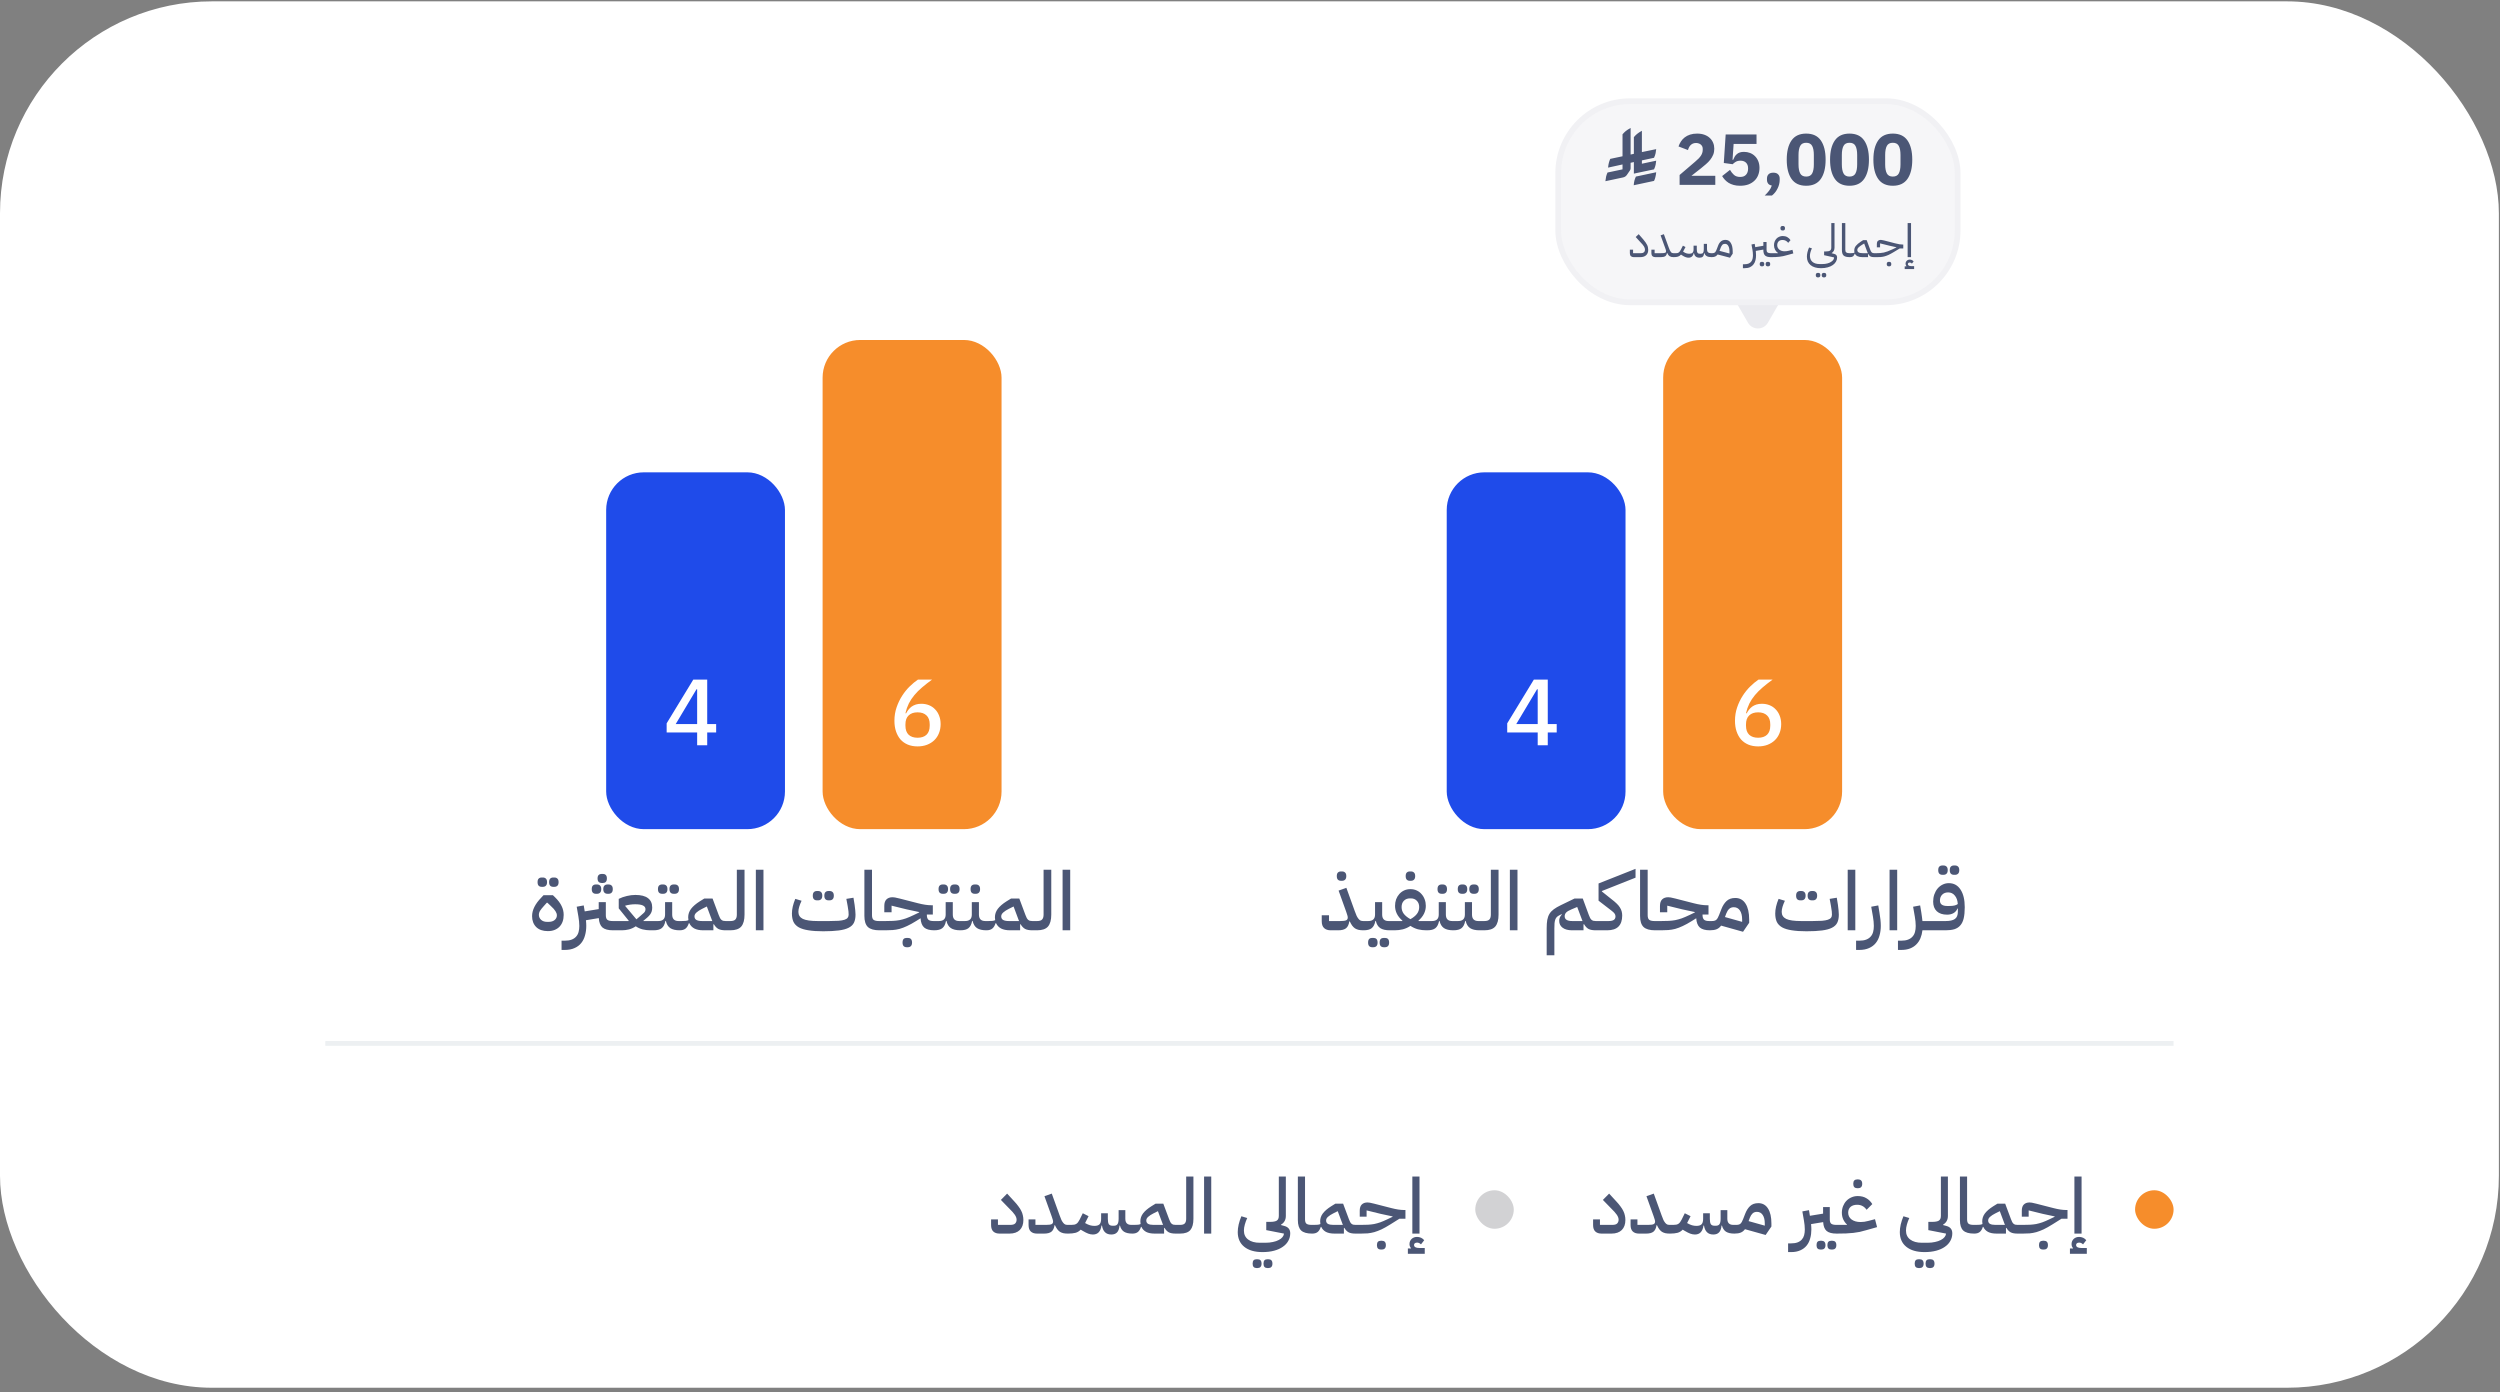 <svg width="519" height="289" viewBox="0 0 519 289" fill="none" xmlns="http://www.w3.org/2000/svg">
<rect x="0" y="0" width="519" height="289" fill="#808080" stroke="none"/>
<rect y="0.281" width="518.766" height="287.814" rx="44" fill="white"/>
<rect x="125.84" y="98.055" width="37.119" height="74.078" rx="7.815" fill="#1F4BEA"/>
<path d="M144.727 154.719V152.062H138.397V150.167L143.926 141.082H146.817V150.323H148.673V152.062H146.817V154.719H144.727ZM140.272 150.323H144.727V143.095H144.59L140.272 150.323Z" fill="white"/>
<rect x="170.773" y="70.578" width="37.149" height="101.556" rx="7.815" fill="#F68D2B"/>
<path d="M190.488 154.953C189.733 154.953 189.056 154.829 188.456 154.582C187.87 154.335 187.369 153.983 186.952 153.527C186.548 153.058 186.236 152.498 186.014 151.847C185.793 151.196 185.682 150.46 185.682 149.639C185.682 148.649 185.832 147.718 186.132 146.846C186.431 145.973 186.815 145.172 187.284 144.443C187.753 143.713 188.274 143.068 188.847 142.508C189.433 141.935 190.006 141.46 190.566 141.082H193.497C192.728 141.642 192.038 142.183 191.426 142.704C190.814 143.225 190.28 143.759 189.824 144.306C189.368 144.853 188.984 145.432 188.671 146.045C188.372 146.657 188.137 147.327 187.968 148.057L188.105 148.096C188.248 147.822 188.411 147.568 188.593 147.334C188.789 147.086 189.01 146.872 189.257 146.689C189.518 146.507 189.811 146.364 190.137 146.259C190.462 146.155 190.84 146.103 191.27 146.103C191.843 146.103 192.37 146.201 192.852 146.396C193.347 146.592 193.77 146.878 194.122 147.256C194.487 147.62 194.767 148.063 194.962 148.584C195.17 149.105 195.275 149.685 195.275 150.323C195.275 151.013 195.157 151.645 194.923 152.218C194.702 152.778 194.382 153.26 193.966 153.664C193.549 154.068 193.041 154.387 192.442 154.621C191.856 154.842 191.205 154.953 190.488 154.953ZM190.488 153.156C191.283 153.156 191.901 152.947 192.344 152.531C192.787 152.101 193.008 151.476 193.008 150.655V150.382C193.008 149.561 192.787 148.942 192.344 148.526C191.901 148.096 191.283 147.881 190.488 147.881C189.694 147.881 189.075 148.096 188.632 148.526C188.189 148.942 187.968 149.561 187.968 150.382V150.655C187.968 151.476 188.189 152.101 188.632 152.531C189.075 152.947 189.694 153.156 190.488 153.156Z" fill="white"/>
<path d="M113.74 193.299C112.697 193.299 111.888 193.016 111.31 192.449C110.744 191.872 110.46 191.118 110.46 190.19C110.46 188.932 111.095 187.652 112.363 186.35L112.839 185.84H114.776L115.201 186.248C115.858 186.894 116.322 187.511 116.594 188.1C116.877 188.678 117.019 189.289 117.019 189.935C117.019 190.444 116.945 190.909 116.798 191.328C116.65 191.736 116.435 192.087 116.152 192.381C115.869 192.676 115.523 192.902 115.116 193.061C114.719 193.22 114.261 193.299 113.74 193.299ZM113.909 191.379C114.419 191.379 114.827 191.254 115.133 191.005C115.45 190.745 115.608 190.416 115.608 190.02C115.608 189.748 115.512 189.465 115.32 189.17C115.138 188.864 114.81 188.496 114.334 188.066L113.638 187.403H113.519L112.924 188.066C112.562 188.462 112.295 188.796 112.125 189.068C111.956 189.34 111.871 189.629 111.871 189.935C111.871 190.331 112.024 190.671 112.329 190.954C112.647 191.237 113.06 191.379 113.57 191.379H113.909ZM114.844 184.107C114.583 184.107 114.374 184.028 114.215 183.869C114.068 183.711 113.994 183.467 113.994 183.139C113.994 182.799 114.068 182.555 114.215 182.408C114.374 182.25 114.583 182.17 114.844 182.17H115.099C115.359 182.17 115.569 182.25 115.727 182.408C115.886 182.555 115.965 182.799 115.965 183.139C115.965 183.467 115.886 183.711 115.727 183.869C115.569 184.028 115.359 184.107 115.099 184.107H114.844ZM112.448 184.107C112.188 184.107 111.978 184.028 111.82 183.869C111.672 183.711 111.599 183.467 111.599 183.139C111.599 182.799 111.672 182.555 111.82 182.408C111.978 182.25 112.188 182.17 112.448 182.17H112.703C112.964 182.17 113.173 182.25 113.332 182.408C113.49 182.555 113.57 182.799 113.57 183.139C113.57 183.467 113.49 183.711 113.332 183.869C113.173 184.028 112.964 184.107 112.703 184.107H112.448ZM116.579 195.287H117.224C117.802 195.287 118.283 195.213 118.668 195.066C119.053 194.919 119.365 194.709 119.603 194.437C119.841 194.177 120.011 193.859 120.113 193.486C120.214 193.112 120.265 192.693 120.265 192.228C120.265 191.923 120.248 191.605 120.214 191.277C120.18 190.949 120.135 190.62 120.079 190.292L119.722 188.236L121.183 187.964L121.387 189.204L124.292 188.728V187.284H125.77V189.986C125.77 190.461 125.878 190.784 126.093 190.954C126.32 191.124 126.688 191.209 127.197 191.209H127.758V192.721L127.333 193.129H127.248C126.263 193.129 125.538 192.936 125.074 192.551C124.621 192.155 124.366 191.504 124.309 190.597L121.642 191.039C121.664 191.254 121.681 191.458 121.693 191.651C121.704 191.843 121.71 192.03 121.71 192.211C121.71 192.914 121.625 193.565 121.455 194.165C121.296 194.777 121.036 195.309 120.673 195.762C120.311 196.215 119.846 196.567 119.28 196.816C118.714 197.076 118.034 197.207 117.241 197.207H116.579V195.287ZM126.11 185.551C125.849 185.551 125.64 185.472 125.481 185.314C125.323 185.155 125.243 184.911 125.243 184.583C125.243 184.243 125.323 184 125.481 183.852C125.64 183.694 125.849 183.615 126.11 183.615H126.348C126.608 183.615 126.818 183.694 126.976 183.852C127.135 184 127.214 184.243 127.214 184.583C127.214 184.911 127.135 185.155 126.976 185.314C126.818 185.472 126.608 185.551 126.348 185.551H126.11ZM123.697 185.551C123.437 185.551 123.227 185.472 123.069 185.314C122.922 185.155 122.848 184.911 122.848 184.583C122.848 184.243 122.922 184 123.069 183.852C123.227 183.694 123.437 183.615 123.697 183.615H123.952C124.213 183.615 124.422 183.694 124.581 183.852C124.739 184 124.819 184.243 124.819 184.583C124.819 184.911 124.739 185.155 124.581 185.314C124.422 185.472 124.213 185.551 123.952 185.551H123.697ZM124.904 183.309C124.655 183.309 124.451 183.235 124.292 183.088C124.133 182.929 124.054 182.686 124.054 182.357C124.054 182.029 124.133 181.791 124.292 181.644C124.451 181.496 124.655 181.423 124.904 181.423H125.159C125.408 181.423 125.606 181.496 125.753 181.644C125.912 181.791 125.991 182.029 125.991 182.357C125.991 182.686 125.912 182.929 125.753 183.088C125.606 183.235 125.408 183.309 125.159 183.309H124.904ZM127.344 191.617L127.752 191.209H130.505L130.522 191.141L128.449 188.576V186.605C128.97 186.344 129.53 186.146 130.131 186.01C130.731 185.863 131.32 185.789 131.898 185.789C133.064 185.789 133.937 186.01 134.514 186.452C135.103 186.894 135.398 187.539 135.398 188.389C135.398 188.695 135.364 188.961 135.296 189.187C135.228 189.414 135.12 189.629 134.973 189.833C134.826 190.037 134.633 190.246 134.395 190.461C134.169 190.665 133.886 190.903 133.546 191.175L133.563 191.209H136.094V192.721L135.687 193.129H134.973C134.452 193.129 133.931 193.067 133.41 192.942C132.889 192.806 132.413 192.591 131.983 192.296C131.552 192.591 131.088 192.806 130.59 192.942C130.102 193.067 129.604 193.129 129.094 193.129H127.344V191.617ZM129.791 188.083L132.119 190.852L132.662 190.394C133.104 190.02 133.438 189.725 133.665 189.51C133.891 189.295 134.004 189.04 134.004 188.745C134.004 188.066 133.297 187.726 131.881 187.726C131.19 187.726 130.493 187.822 129.791 188.015V188.083ZM135.69 191.617L136.098 191.209H136.659C137.599 191.209 138.069 190.762 138.069 189.867V187.284H139.547V189.867C139.547 190.762 139.989 191.209 140.872 191.209H141.518V192.721L141.093 193.129C140.255 193.129 139.603 192.976 139.139 192.67C138.686 192.353 138.386 191.86 138.239 191.192H138.137C138.001 191.894 137.746 192.393 137.372 192.687C137.01 192.982 136.449 193.129 135.69 193.129V191.617ZM139.836 185.551C139.575 185.551 139.366 185.472 139.207 185.314C139.06 185.155 138.986 184.911 138.986 184.583C138.986 184.243 139.06 184 139.207 183.852C139.366 183.694 139.575 183.615 139.836 183.615H140.091C140.351 183.615 140.561 183.694 140.719 183.852C140.878 184 140.957 184.243 140.957 184.583C140.957 184.911 140.878 185.155 140.719 185.314C140.561 185.472 140.351 185.551 140.091 185.551H139.836ZM137.44 185.551C137.18 185.551 136.97 185.472 136.811 185.314C136.664 185.155 136.591 184.911 136.591 184.583C136.591 184.243 136.664 184 136.811 183.852C136.97 183.694 137.18 183.615 137.44 183.615H137.695C137.955 183.615 138.165 183.694 138.324 183.852C138.482 184 138.561 184.243 138.561 184.583C138.561 184.911 138.482 185.155 138.324 185.314C138.165 185.472 137.955 185.551 137.695 185.551H137.44ZM141.116 191.617L141.523 191.209C141.874 191.209 142.152 191.198 142.356 191.175C142.571 191.152 142.758 191.101 142.917 191.022C142.883 190.841 142.866 190.643 142.866 190.427C142.866 189.793 143.064 189.21 143.46 188.678C143.868 188.145 144.474 187.624 145.278 187.114L146.213 186.537H147.929L149.203 189.952C149.293 190.201 149.384 190.411 149.475 190.58C149.565 190.739 149.662 190.864 149.764 190.954C149.877 191.045 150.001 191.113 150.137 191.158C150.273 191.192 150.437 191.209 150.63 191.209H151.038V192.721L150.63 193.129C150.007 193.129 149.514 193.038 149.152 192.857C148.789 192.665 148.472 192.336 148.2 191.872L148.098 191.889V193.129H146.009C145.25 193.129 144.627 193.004 144.14 192.755C143.664 192.495 143.319 192.126 143.103 191.651H143.001C142.843 192.16 142.616 192.534 142.322 192.772C142.027 193.01 141.625 193.129 141.116 193.129V191.617ZM144.174 190.241C144.174 190.58 144.31 190.83 144.582 190.988C144.853 191.135 145.244 191.209 145.754 191.209H147.878C147.832 191.118 147.793 191.022 147.759 190.92C147.725 190.818 147.685 190.711 147.64 190.597L146.739 188.185L145.72 188.695C145.267 188.921 144.893 189.165 144.599 189.425C144.315 189.674 144.174 189.946 144.174 190.241ZM150.623 191.617L151.03 191.209H151.625C152.123 191.209 152.469 191.101 152.662 190.886C152.865 190.671 152.967 190.331 152.967 189.867V180.556H154.564V189.867C154.564 190.988 154.338 191.815 153.885 192.347C153.432 192.868 152.678 193.129 151.625 193.129H150.623V191.617ZM156.915 180.556H158.495V193.129H156.915V180.556ZM170.894 193.333C169.682 193.333 168.662 193.265 167.836 193.129C167.009 193.004 166.34 192.8 165.831 192.517C165.321 192.223 164.953 191.843 164.726 191.379C164.511 190.903 164.404 190.326 164.404 189.646C164.404 188.74 164.636 187.726 165.1 186.605L166.408 186.996C166.193 187.449 166.029 187.868 165.916 188.253C165.802 188.627 165.746 188.978 165.746 189.306C165.746 189.974 166.057 190.461 166.68 190.767C167.315 191.062 168.345 191.209 169.772 191.209H172.151C172.933 191.209 173.578 191.192 174.088 191.158C174.609 191.113 175.022 191.039 175.328 190.937C175.634 190.835 175.849 190.699 175.974 190.529C176.11 190.36 176.178 190.144 176.178 189.884C176.178 189.703 176.166 189.476 176.144 189.204C176.121 188.921 176.064 188.547 175.974 188.083L175.702 186.605L177.18 186.367L177.418 187.845C177.475 188.275 177.52 188.666 177.554 189.017C177.588 189.357 177.605 189.646 177.605 189.884C177.605 190.552 177.497 191.107 177.282 191.549C177.067 191.991 176.699 192.342 176.178 192.602C175.668 192.863 174.983 193.05 174.122 193.163C173.261 193.276 172.185 193.333 170.894 193.333ZM171.981 186.911C171.721 186.911 171.511 186.831 171.353 186.673C171.205 186.514 171.132 186.271 171.132 185.942C171.132 185.602 171.205 185.359 171.353 185.212C171.511 185.053 171.721 184.974 171.981 184.974H172.236C172.496 184.974 172.706 185.053 172.865 185.212C173.023 185.359 173.102 185.602 173.102 185.942C173.102 186.271 173.023 186.514 172.865 186.673C172.706 186.831 172.496 186.911 172.236 186.911H171.981ZM169.586 186.911C169.325 186.911 169.115 186.831 168.957 186.673C168.81 186.514 168.736 186.271 168.736 185.942C168.736 185.602 168.81 185.359 168.957 185.212C169.115 185.053 169.325 184.974 169.586 184.974H169.84C170.101 184.974 170.31 185.053 170.469 185.212C170.628 185.359 170.707 185.602 170.707 185.942C170.707 186.271 170.628 186.514 170.469 186.673C170.31 186.831 170.101 186.911 169.84 186.911H169.586ZM182.573 193.129C181.463 193.129 180.664 192.902 180.177 192.449C179.69 191.985 179.447 191.215 179.447 190.139V180.556H181.027V189.986C181.027 190.461 181.134 190.784 181.349 190.954C181.576 191.124 181.944 191.209 182.454 191.209H183.014V192.721L182.59 193.129H182.573ZM182.612 191.617L183.019 191.209H183.852C184.407 191.209 184.917 191.198 185.381 191.175C185.845 191.152 186.299 191.101 186.74 191.022C187.182 190.932 187.635 190.807 188.099 190.648C188.564 190.478 189.079 190.258 189.646 189.986L190.818 189.425V189.34L188.201 188.779L185.092 188.015V189.391H183.58V188.083C183.58 187.471 183.727 187.018 184.022 186.724C184.328 186.418 184.752 186.265 185.296 186.265C185.443 186.265 185.613 186.282 185.806 186.316C186.01 186.35 186.333 186.424 186.774 186.537L190.546 187.505C191.633 187.788 192.568 187.93 193.349 187.93H193.655V189.85H192.415V189.935C192.415 190.411 192.523 190.745 192.738 190.937C192.953 191.118 193.304 191.209 193.791 191.209H194.352V192.721L193.944 193.129C193.004 193.129 192.307 192.936 191.854 192.551C191.413 192.155 191.163 191.515 191.107 190.631L190.24 191.175C189.515 191.628 188.87 191.985 188.303 192.245C187.748 192.506 187.227 192.704 186.74 192.84C186.253 192.965 185.777 193.044 185.313 193.078C184.86 193.112 184.373 193.129 183.852 193.129H182.612V191.617ZM188.218 196.646C187.958 196.646 187.748 196.567 187.59 196.408C187.443 196.249 187.369 196.006 187.369 195.677C187.369 195.338 187.443 195.088 187.59 194.93C187.748 194.783 187.958 194.709 188.218 194.709H188.473C188.734 194.709 188.943 194.783 189.102 194.93C189.26 195.088 189.34 195.338 189.34 195.677C189.34 196.006 189.26 196.249 189.102 196.408C188.943 196.567 188.734 196.646 188.473 196.646H188.218ZM193.944 191.617L194.352 191.209H194.912C195.852 191.209 196.322 190.762 196.322 189.867V187.284H197.801V189.867C197.801 190.762 198.242 191.209 199.126 191.209H199.771V192.721L199.347 193.129C198.509 193.129 197.857 192.976 197.393 192.67C196.94 192.353 196.64 191.86 196.492 191.192H196.39C196.255 191.894 196 192.393 195.626 192.687C195.263 192.982 194.703 193.129 193.944 193.129V191.617ZM198.089 185.551C197.829 185.551 197.619 185.472 197.461 185.314C197.314 185.155 197.24 184.911 197.24 184.583C197.24 184.243 197.314 184 197.461 183.852C197.619 183.694 197.829 183.615 198.089 183.615H198.344C198.605 183.615 198.814 183.694 198.973 183.852C199.131 184 199.211 184.243 199.211 184.583C199.211 184.911 199.131 185.155 198.973 185.314C198.814 185.472 198.605 185.551 198.344 185.551H198.089ZM195.694 185.551C195.433 185.551 195.224 185.472 195.065 185.314C194.918 185.155 194.844 184.911 194.844 184.583C194.844 184.243 194.918 184 195.065 183.852C195.224 183.694 195.433 183.615 195.694 183.615H195.949C196.209 183.615 196.419 183.694 196.577 183.852C196.736 184 196.815 184.243 196.815 184.583C196.815 184.911 196.736 185.155 196.577 185.314C196.419 185.472 196.209 185.551 195.949 185.551H195.694ZM199.369 191.617L199.777 191.209H200.338C201.278 191.209 201.748 190.762 201.748 189.867V187.284H203.226V189.867C203.226 190.762 203.668 191.209 204.551 191.209H205.197V192.721L204.772 193.129C203.934 193.129 203.283 192.976 202.818 192.67C202.365 192.353 202.065 191.86 201.918 191.192H201.816C201.68 191.894 201.425 192.393 201.051 192.687C200.689 192.982 200.128 193.129 199.369 193.129V191.617ZM202.343 185.551C202.082 185.551 201.873 185.472 201.714 185.314C201.567 185.155 201.493 184.911 201.493 184.583C201.493 184.243 201.567 184 201.714 183.852C201.873 183.694 202.082 183.615 202.343 183.615H202.598C202.858 183.615 203.068 183.694 203.226 183.852C203.385 184 203.464 184.243 203.464 184.583C203.464 184.911 203.385 185.155 203.226 185.314C203.068 185.472 202.858 185.551 202.598 185.551H202.343ZM204.795 191.617L205.203 191.209C205.554 191.209 205.831 191.198 206.035 191.175C206.25 191.152 206.437 191.101 206.596 191.022C206.562 190.841 206.545 190.643 206.545 190.427C206.545 189.793 206.743 189.21 207.14 188.678C207.547 188.145 208.153 187.624 208.957 187.114L209.892 186.537H211.608L212.882 189.952C212.973 190.201 213.063 190.411 213.154 190.58C213.245 190.739 213.341 190.864 213.443 190.954C213.556 191.045 213.681 191.113 213.817 191.158C213.953 191.192 214.117 191.209 214.309 191.209H214.717V192.721L214.309 193.129C213.686 193.129 213.194 193.038 212.831 192.857C212.469 192.665 212.152 192.336 211.88 191.872L211.778 191.889V193.129H209.688C208.929 193.129 208.306 193.004 207.819 192.755C207.343 192.495 206.998 192.126 206.783 191.651H206.681C206.522 192.16 206.296 192.534 206.001 192.772C205.707 193.01 205.305 193.129 204.795 193.129V191.617ZM207.853 190.241C207.853 190.58 207.989 190.83 208.261 190.988C208.533 191.135 208.923 191.209 209.433 191.209H211.557C211.512 191.118 211.472 191.022 211.438 190.92C211.404 190.818 211.364 190.711 211.319 190.597L210.419 188.185L209.399 188.695C208.946 188.921 208.572 189.165 208.278 189.425C207.995 189.674 207.853 189.946 207.853 190.241ZM214.302 191.617L214.71 191.209H215.304C215.803 191.209 216.148 191.101 216.341 190.886C216.545 190.671 216.647 190.331 216.647 189.867V180.556H218.244V189.867C218.244 190.988 218.017 191.815 217.564 192.347C217.111 192.868 216.358 193.129 215.304 193.129H214.302V191.617ZM220.594 180.556H222.174V193.129H220.594V180.556Z" fill="#4B5675"/>
<rect x="300.34" y="98.055" width="37.119" height="74.078" rx="7.815" fill="#1F4BEA"/>
<path d="M319.227 154.719V152.062H312.897V150.167L318.426 141.082H321.317V150.323H323.173V152.062H321.317V154.719H319.227ZM314.772 150.323H319.227V143.095H319.09L314.772 150.323Z" fill="white"/>
<rect x="345.273" y="70.578" width="37.149" height="101.556" rx="7.815" fill="#F68D2B"/>
<path d="M364.988 154.953C364.233 154.953 363.556 154.829 362.956 154.582C362.37 154.335 361.869 153.983 361.452 153.527C361.048 153.058 360.736 152.498 360.514 151.847C360.293 151.196 360.182 150.46 360.182 149.639C360.182 148.649 360.332 147.718 360.632 146.846C360.931 145.973 361.315 145.172 361.784 144.443C362.253 143.713 362.774 143.068 363.347 142.508C363.933 141.935 364.506 141.46 365.066 141.082H367.997C367.228 141.642 366.538 142.183 365.926 142.704C365.314 143.225 364.78 143.759 364.324 144.306C363.868 144.853 363.484 145.432 363.171 146.045C362.872 146.657 362.637 147.327 362.468 148.057L362.605 148.096C362.748 147.822 362.911 147.568 363.093 147.334C363.289 147.086 363.51 146.872 363.757 146.689C364.018 146.507 364.311 146.364 364.637 146.259C364.962 146.155 365.34 146.103 365.77 146.103C366.343 146.103 366.87 146.201 367.352 146.396C367.847 146.592 368.27 146.878 368.622 147.256C368.987 147.62 369.267 148.063 369.462 148.584C369.67 149.105 369.775 149.685 369.775 150.323C369.775 151.013 369.657 151.645 369.423 152.218C369.202 152.778 368.882 153.26 368.466 153.664C368.049 154.068 367.541 154.387 366.942 154.621C366.356 154.842 365.705 154.953 364.988 154.953ZM364.988 153.156C365.783 153.156 366.401 152.947 366.844 152.531C367.287 152.101 367.508 151.476 367.508 150.655V150.382C367.508 149.561 367.287 148.942 366.844 148.526C366.401 148.096 365.783 147.881 364.988 147.881C364.194 147.881 363.575 148.096 363.132 148.526C362.689 148.942 362.468 149.561 362.468 150.382V150.655C362.468 151.476 362.689 152.101 363.132 152.531C363.575 152.947 364.194 153.156 364.988 153.156Z" fill="white"/>
<path d="M367.016 66.994C366.096 68.587 363.797 68.587 362.878 66.994L359.774 61.619C358.854 60.026 360.004 58.035 361.843 58.035L368.05 58.035C369.889 58.035 371.039 60.026 370.119 61.619L367.016 66.994Z" fill="#EBEBEF"/>
<rect x="323.488" y="21.007" width="82.918" height="41.751" rx="14.932" fill="#F6F6F8"/>
<rect x="323.488" y="21.007" width="82.918" height="41.751" rx="14.932" stroke="#F1F1F4" stroke-width="1.195"/>
<path d="M333.281 37.618C333.321 37.228 333.371 36.903 333.431 36.643C333.501 36.373 333.596 36.098 333.716 35.818L336.836 35.158V34.138L333.836 34.798C333.876 34.388 333.931 34.053 334.001 33.793C334.071 33.523 334.166 33.253 334.286 32.983L336.836 32.443V27.883C337.046 27.633 337.271 27.408 337.511 27.208C337.761 27.008 338.096 26.793 338.516 26.563V32.083L339.191 31.933V28.468C339.401 28.218 339.626 27.993 339.866 27.793C340.116 27.593 340.446 27.378 340.856 27.148V31.573L343.826 30.958C343.796 31.288 343.756 31.568 343.706 31.798C343.646 32.098 343.536 32.418 343.376 32.758L340.856 33.298V33.988L343.826 33.358C343.796 33.688 343.756 33.968 343.706 34.198C343.646 34.498 343.536 34.818 343.376 35.158L339.191 36.043V33.643L338.516 33.793V34.933C338.516 35.093 338.466 35.248 338.366 35.398L337.751 36.298C337.551 36.588 337.281 36.768 336.941 36.838L333.281 37.618ZM339.161 38.458C339.191 38.058 339.241 37.728 339.311 37.468C339.381 37.208 339.481 36.938 339.611 36.658L343.826 35.758C343.786 36.158 343.731 36.493 343.661 36.763C343.601 37.033 343.506 37.298 343.376 37.558L339.161 38.458ZM356.096 38.383H348.686V36.328L351.911 33.568C352.201 33.318 352.446 33.093 352.646 32.893C352.846 32.683 353.006 32.483 353.126 32.293C353.256 32.093 353.346 31.898 353.396 31.708C353.456 31.518 353.486 31.313 353.486 31.093V30.883C353.486 30.683 353.446 30.508 353.366 30.358C353.286 30.208 353.181 30.083 353.051 29.983C352.921 29.883 352.771 29.808 352.601 29.758C352.441 29.708 352.276 29.683 352.106 29.683C351.856 29.683 351.636 29.723 351.446 29.803C351.266 29.883 351.106 29.993 350.966 30.133C350.836 30.263 350.726 30.418 350.636 30.598C350.546 30.768 350.476 30.953 350.426 31.153L348.461 30.403C348.581 30.043 348.746 29.703 348.956 29.383C349.166 29.053 349.426 28.768 349.736 28.528C350.056 28.278 350.431 28.083 350.861 27.943C351.291 27.803 351.776 27.733 352.316 27.733C352.886 27.733 353.391 27.813 353.831 27.973C354.271 28.133 354.641 28.353 354.941 28.633C355.251 28.913 355.486 29.248 355.646 29.638C355.806 30.018 355.886 30.433 355.886 30.883C355.886 31.333 355.811 31.743 355.661 32.113C355.511 32.483 355.306 32.833 355.046 33.163C354.796 33.483 354.501 33.788 354.161 34.078C353.821 34.368 353.466 34.663 353.096 34.963L351.146 36.493H356.096V38.383ZM364.655 29.878H359.9L359.675 33.193H359.795C359.895 32.943 360.005 32.718 360.125 32.518C360.255 32.308 360.405 32.133 360.575 31.993C360.745 31.843 360.95 31.728 361.19 31.648C361.43 31.568 361.715 31.528 362.045 31.528C362.495 31.528 362.915 31.603 363.305 31.753C363.695 31.903 364.035 32.123 364.325 32.413C364.615 32.693 364.845 33.043 365.015 33.463C365.185 33.873 365.27 34.338 365.27 34.858C365.27 35.388 365.18 35.883 365 36.343C364.83 36.793 364.57 37.183 364.22 37.513C363.88 37.843 363.46 38.103 362.96 38.293C362.46 38.473 361.89 38.563 361.25 38.563C360.74 38.563 360.29 38.508 359.9 38.398C359.51 38.288 359.165 38.143 358.865 37.963C358.565 37.773 358.305 37.558 358.085 37.318C357.865 37.078 357.675 36.823 357.515 36.553L359.15 35.263C359.38 35.673 359.655 36.023 359.975 36.313C360.295 36.593 360.725 36.733 361.265 36.733C361.805 36.733 362.21 36.578 362.48 36.268C362.76 35.958 362.9 35.548 362.9 35.038V34.918C362.9 34.438 362.76 34.058 362.48 33.778C362.2 33.498 361.815 33.358 361.325 33.358C360.915 33.358 360.575 33.443 360.305 33.613C360.045 33.773 359.845 33.933 359.705 34.093L357.86 33.838L358.25 27.913H364.655V29.878ZM368.144 35.848C368.594 35.848 368.924 35.963 369.134 36.193C369.354 36.413 369.464 36.698 369.464 37.048V37.348C369.464 37.958 369.314 38.558 369.014 39.148C368.724 39.738 368.339 40.218 367.859 40.588H366.359C366.709 40.258 367.009 39.928 367.259 39.598C367.509 39.278 367.699 38.918 367.829 38.518C367.479 38.458 367.224 38.323 367.064 38.113C366.904 37.893 366.824 37.638 366.824 37.348V37.048C366.824 36.698 366.929 36.413 367.139 36.193C367.359 35.963 367.694 35.848 368.144 35.848ZM374.963 38.563C373.593 38.563 372.578 38.088 371.918 37.138C371.258 36.188 370.928 34.858 370.928 33.148C370.928 31.438 371.258 30.108 371.918 29.158C372.578 28.208 373.593 27.733 374.963 27.733C376.333 27.733 377.348 28.208 378.008 29.158C378.668 30.108 378.998 31.438 378.998 33.148C378.998 34.858 378.668 36.188 378.008 37.138C377.348 38.088 376.333 38.563 374.963 38.563ZM374.963 36.658C375.563 36.658 375.978 36.438 376.208 35.998C376.438 35.558 376.553 34.938 376.553 34.138V32.158C376.553 31.358 376.438 30.738 376.208 30.298C375.978 29.858 375.563 29.638 374.963 29.638C374.363 29.638 373.948 29.858 373.718 30.298C373.488 30.738 373.373 31.358 373.373 32.158V34.138C373.373 34.938 373.488 35.558 373.718 35.998C373.948 36.438 374.363 36.658 374.963 36.658ZM383.957 38.563C382.587 38.563 381.572 38.088 380.912 37.138C380.252 36.188 379.922 34.858 379.922 33.148C379.922 31.438 380.252 30.108 380.912 29.158C381.572 28.208 382.587 27.733 383.957 27.733C385.327 27.733 386.342 28.208 387.002 29.158C387.662 30.108 387.992 31.438 387.992 33.148C387.992 34.858 387.662 36.188 387.002 37.138C386.342 38.088 385.327 38.563 383.957 38.563ZM383.957 36.658C384.557 36.658 384.972 36.438 385.202 35.998C385.432 35.558 385.547 34.938 385.547 34.138V32.158C385.547 31.358 385.432 30.738 385.202 30.298C384.972 29.858 384.557 29.638 383.957 29.638C383.357 29.638 382.942 29.858 382.712 30.298C382.482 30.738 382.367 31.358 382.367 32.158V34.138C382.367 34.938 382.482 35.558 382.712 35.998C382.942 36.438 383.357 36.658 383.957 36.658ZM392.951 38.563C391.581 38.563 390.566 38.088 389.906 37.138C389.246 36.188 388.916 34.858 388.916 33.148C388.916 31.438 389.246 30.108 389.906 29.158C390.566 28.208 391.581 27.733 392.951 27.733C394.321 27.733 395.336 28.208 395.996 29.158C396.656 30.108 396.986 31.438 396.986 33.148C396.986 34.858 396.656 36.188 395.996 37.138C395.336 38.088 394.321 38.563 392.951 38.563ZM392.951 36.658C393.551 36.658 393.966 36.438 394.196 35.998C394.426 35.558 394.541 34.938 394.541 34.138V32.158C394.541 31.358 394.426 30.738 394.196 30.298C393.966 29.858 393.551 29.638 392.951 29.638C392.351 29.638 391.936 29.858 391.706 30.298C391.476 30.738 391.361 31.358 391.361 32.158V34.138C391.361 34.938 391.476 35.558 391.706 35.998C391.936 36.438 392.351 36.658 392.951 36.658ZM339.151 53.383C338.922 53.383 338.731 53.316 338.578 53.182C338.431 53.042 338.358 52.838 338.358 52.571V51.835H339.027V52.561H340.604C340.782 52.561 340.929 52.542 341.044 52.504C341.158 52.459 341.247 52.402 341.311 52.332C341.381 52.261 341.429 52.182 341.454 52.093C341.48 52.004 341.493 51.911 341.493 51.816C341.493 51.599 341.423 51.379 341.282 51.156C341.149 50.927 340.913 50.643 340.575 50.306L339.572 49.207L340.193 48.614L341.149 49.713C341.34 49.936 341.499 50.14 341.626 50.325C341.754 50.503 341.859 50.678 341.942 50.85C342.025 51.022 342.082 51.191 342.114 51.357C342.152 51.523 342.171 51.698 342.171 51.882C342.171 52.347 342.028 52.714 341.741 52.981C341.454 53.249 341.044 53.383 340.508 53.383H339.151ZM343.622 53.383C343.392 53.383 343.201 53.316 343.048 53.182C342.902 53.042 342.828 52.838 342.828 52.571V51.835H343.497V52.561H344.788C345.004 52.561 345.183 52.555 345.323 52.542C345.463 52.529 345.574 52.51 345.657 52.484C345.74 52.453 345.797 52.411 345.829 52.36C345.861 52.309 345.877 52.242 345.877 52.16C345.877 52.083 345.861 51.991 345.829 51.882C345.797 51.774 345.74 51.608 345.657 51.386L344.74 48.863L345.418 48.614L346.393 51.29C346.489 51.545 346.571 51.755 346.642 51.921C346.718 52.08 346.794 52.207 346.871 52.303C346.947 52.398 347.024 52.465 347.1 52.504C347.183 52.542 347.275 52.561 347.377 52.561H347.616V53.192L347.425 53.383C347.253 53.383 347.1 53.367 346.966 53.335C346.839 53.303 346.724 53.255 346.622 53.192C346.52 53.122 346.428 53.032 346.345 52.924C346.262 52.816 346.183 52.682 346.106 52.523H346.059C346.02 52.835 345.899 53.058 345.695 53.192C345.492 53.319 345.189 53.383 344.788 53.383H343.622ZM347.428 52.752L347.619 52.561H347.953C348.074 52.561 348.179 52.551 348.269 52.532C348.364 52.507 348.45 52.465 348.527 52.408C348.603 52.351 348.673 52.274 348.737 52.179C348.807 52.083 348.88 51.959 348.957 51.806L349.368 51.003L349.912 51.28L349.406 52.236L349.54 52.322C349.743 52.456 349.941 52.548 350.132 52.599C350.33 52.65 350.521 52.676 350.705 52.676C351.005 52.676 351.225 52.605 351.365 52.465C351.511 52.325 351.585 52.086 351.585 51.749V51.003H352.254V51.749C352.254 52.093 352.301 52.335 352.397 52.475C352.493 52.609 352.652 52.676 352.875 52.676H353.095C353.318 52.676 353.474 52.609 353.563 52.475C353.658 52.335 353.706 52.093 353.706 51.749V50.621H354.375V51.749C354.375 52.29 354.646 52.561 355.187 52.561H355.522V53.192L355.331 53.383C354.91 53.383 354.579 53.316 354.337 53.182C354.095 53.042 353.926 52.828 353.83 52.542H353.783C353.744 52.899 353.649 53.147 353.496 53.287C353.343 53.427 353.12 53.498 352.827 53.498C352.171 53.498 351.785 53.179 351.671 52.542H351.623C351.559 52.848 351.435 53.083 351.25 53.249C351.072 53.415 350.833 53.498 350.533 53.498C350.158 53.498 349.737 53.348 349.272 53.048L348.976 52.857C348.791 53.061 348.581 53.201 348.345 53.278C348.109 53.348 347.803 53.383 347.428 53.383V52.752ZM356.584 52.828C356.438 53.026 356.266 53.169 356.068 53.259C355.877 53.341 355.632 53.383 355.332 53.383V52.752L355.523 52.561C355.644 52.561 355.746 52.545 355.829 52.513C355.918 52.481 355.995 52.434 356.059 52.37C356.129 52.3 356.189 52.211 356.24 52.102C356.297 51.988 356.355 51.854 356.412 51.701L356.68 50.994C356.826 50.611 357.021 50.318 357.263 50.114C357.505 49.904 357.827 49.799 358.228 49.799C358.699 49.799 359.062 50.013 359.317 50.439C359.579 50.866 359.709 51.459 359.709 52.217V52.666L359.145 53.498L356.584 52.828ZM356.966 52.074L359.04 52.628V52.217C359.04 51.72 358.957 51.331 358.792 51.051C358.632 50.764 358.406 50.621 358.113 50.621C357.871 50.621 357.683 50.694 357.549 50.841C357.422 50.987 357.314 51.172 357.224 51.395L356.966 52.074ZM361.828 54.855H362.182C362.532 54.855 362.819 54.804 363.042 54.702C363.265 54.6 363.44 54.463 363.567 54.291C363.695 54.125 363.784 53.928 363.835 53.698C363.886 53.475 363.911 53.239 363.911 52.991C363.911 52.806 363.902 52.615 363.883 52.418C363.864 52.214 363.838 52.019 363.806 51.835L363.606 50.755L364.275 50.621L364.389 51.309L366.071 51.022V50.239H366.74V51.892C366.74 52.134 366.807 52.306 366.941 52.408C367.075 52.51 367.282 52.561 367.562 52.561H367.897V53.192L367.705 53.383H367.686C367.393 53.383 367.145 53.357 366.941 53.306C366.737 53.249 366.568 53.163 366.434 53.048C366.307 52.927 366.215 52.771 366.157 52.58C366.1 52.389 366.071 52.16 366.071 51.892V51.816L364.504 52.083C364.517 52.242 364.526 52.398 364.533 52.551C364.545 52.704 364.552 52.857 364.552 53.01C364.552 53.361 364.513 53.695 364.437 54.014C364.361 54.339 364.23 54.622 364.045 54.864C363.867 55.112 363.625 55.31 363.319 55.457C363.019 55.603 362.64 55.676 362.182 55.676H361.828V54.855ZM366.97 55.294C366.842 55.294 366.74 55.256 366.664 55.179C366.587 55.109 366.549 54.992 366.549 54.826C366.549 54.66 366.587 54.539 366.664 54.463C366.74 54.393 366.842 54.358 366.97 54.358H367.075C367.202 54.358 367.304 54.393 367.38 54.463C367.457 54.539 367.495 54.66 367.495 54.826C367.495 54.992 367.457 55.109 367.38 55.179C367.304 55.256 367.202 55.294 367.075 55.294H366.97ZM365.737 55.294C365.609 55.294 365.507 55.256 365.431 55.179C365.354 55.109 365.316 54.992 365.316 54.826C365.316 54.66 365.354 54.539 365.431 54.463C365.507 54.393 365.609 54.358 365.737 54.358H365.842C365.969 54.358 366.071 54.393 366.148 54.463C366.224 54.539 366.262 54.66 366.262 54.826C366.262 54.992 366.224 55.109 366.148 55.179C366.071 55.256 365.969 55.294 365.842 55.294H365.737ZM367.707 52.752L367.898 52.561H369.102V52.513C368.867 52.36 368.669 52.141 368.51 51.854C368.357 51.567 368.281 51.255 368.281 50.917C368.281 50.63 368.328 50.369 368.424 50.134C368.52 49.898 368.647 49.697 368.806 49.532C368.972 49.359 369.166 49.229 369.389 49.14C369.612 49.044 369.848 48.996 370.096 48.996C370.46 48.996 370.775 49.073 371.042 49.226C371.31 49.372 371.533 49.583 371.711 49.856L371.234 50.411C371.068 50.207 370.89 50.057 370.698 49.962C370.514 49.866 370.3 49.818 370.058 49.818C369.695 49.818 369.418 49.92 369.227 50.124C369.042 50.322 368.95 50.586 368.95 50.917C368.95 51.096 368.988 51.261 369.064 51.414C369.141 51.567 369.246 51.701 369.38 51.816C369.513 51.924 369.673 52.01 369.857 52.074C370.042 52.137 370.243 52.169 370.46 52.169C370.746 52.169 371.042 52.131 371.348 52.054L372.113 51.863L372.294 52.609L371.052 52.953C370.746 53.042 370.463 53.115 370.201 53.173C369.94 53.224 369.679 53.265 369.418 53.297C369.163 53.329 368.895 53.351 368.615 53.364C368.341 53.376 368.039 53.383 367.707 53.383V52.752ZM370.039 47.85C369.912 47.85 369.81 47.815 369.733 47.744C369.657 47.668 369.619 47.547 369.619 47.381C369.619 47.216 369.657 47.098 369.733 47.028C369.81 46.951 369.912 46.913 370.039 46.913H370.144C370.272 46.913 370.374 46.951 370.45 47.028C370.526 47.098 370.565 47.216 370.565 47.381C370.565 47.547 370.526 47.668 370.45 47.744C370.374 47.815 370.272 47.85 370.144 47.85H370.039ZM378.046 55.676C377.122 55.676 376.402 55.466 375.886 55.046C375.37 54.625 375.112 54.039 375.112 53.287C375.112 52.994 375.15 52.685 375.227 52.36C375.31 52.029 375.421 51.701 375.561 51.376L376.154 51.557C376.033 51.806 375.934 52.067 375.857 52.341C375.781 52.609 375.743 52.864 375.743 53.106C375.743 53.647 375.918 54.068 376.268 54.367C376.625 54.667 377.122 54.816 377.759 54.816H378.333C378.715 54.816 379.056 54.775 379.355 54.692C379.655 54.616 379.906 54.511 380.11 54.377C380.32 54.249 380.48 54.106 380.588 53.947C380.696 53.787 380.75 53.625 380.75 53.459V53.44L378.686 52.981V52.198H379.078C379.448 52.198 379.722 52.144 379.9 52.035C380.085 51.921 380.177 51.707 380.177 51.395V46.311H380.846V51.395C380.846 51.663 380.795 51.889 380.693 52.074C380.598 52.252 380.454 52.405 380.263 52.532V52.571L380.798 52.714C381.187 52.816 381.381 53.064 381.381 53.459C381.381 53.759 381.305 54.042 381.152 54.31C381.005 54.577 380.789 54.813 380.502 55.017C380.215 55.221 379.865 55.38 379.451 55.495C379.037 55.616 378.568 55.676 378.046 55.676ZM378.61 57.588C378.482 57.588 378.38 57.55 378.304 57.473C378.228 57.403 378.189 57.285 378.189 57.119C378.189 56.954 378.228 56.833 378.304 56.756C378.38 56.686 378.482 56.651 378.61 56.651H378.715C378.842 56.651 378.944 56.686 379.021 56.756C379.097 56.833 379.135 56.954 379.135 57.119C379.135 57.285 379.097 57.403 379.021 57.473C378.944 57.55 378.842 57.588 378.715 57.588H378.61ZM377.377 57.588C377.25 57.588 377.148 57.55 377.071 57.473C376.995 57.403 376.956 57.285 376.956 57.119C376.956 56.954 376.995 56.833 377.071 56.756C377.148 56.686 377.25 56.651 377.377 56.651H377.482C377.61 56.651 377.711 56.686 377.788 56.756C377.864 56.833 377.903 56.954 377.903 57.119C377.903 57.285 377.864 57.403 377.788 57.473C377.711 57.55 377.61 57.588 377.482 57.588H377.377ZM384.044 53.383C383.738 53.383 383.476 53.357 383.26 53.306C383.05 53.255 382.878 53.173 382.744 53.058C382.616 52.937 382.524 52.781 382.467 52.59C382.409 52.398 382.381 52.166 382.381 51.892V46.311H383.088V51.892C383.088 52.134 383.155 52.306 383.289 52.408C383.422 52.51 383.629 52.561 383.91 52.561H384.244V53.192L384.053 53.383H384.044ZM384.049 52.752L384.24 52.561C384.45 52.561 384.609 52.551 384.718 52.532C384.832 52.513 384.925 52.475 384.995 52.418C384.976 52.347 384.963 52.277 384.956 52.207C384.95 52.137 384.947 52.061 384.947 51.978C384.947 51.634 385.058 51.322 385.281 51.041C385.511 50.755 385.855 50.462 386.313 50.162L386.782 49.856H387.527L388.206 51.701C388.269 51.873 388.327 52.016 388.378 52.131C388.435 52.239 388.496 52.325 388.559 52.389C388.629 52.453 388.703 52.497 388.779 52.523C388.862 52.548 388.957 52.561 389.066 52.561H389.247V53.192L389.056 53.383C388.757 53.383 388.518 53.341 388.339 53.259C388.161 53.169 388.002 52.997 387.862 52.742L387.804 52.762V53.383H386.667C385.845 53.383 385.316 53.144 385.081 52.666H385.042C384.96 52.908 384.845 53.09 384.698 53.211C384.552 53.325 384.335 53.383 384.049 53.383V52.752ZM385.578 51.892C385.578 52.121 385.67 52.29 385.855 52.398C386.04 52.507 386.329 52.561 386.724 52.561H387.766C387.696 52.414 387.62 52.227 387.537 51.997L387.002 50.554L386.638 50.774C386.352 50.946 386.103 51.124 385.893 51.309C385.683 51.494 385.578 51.688 385.578 51.892ZM389.06 52.752L389.251 52.561H389.576C389.857 52.561 390.115 52.551 390.35 52.532C390.592 52.513 390.838 52.478 391.086 52.427C391.335 52.37 391.596 52.29 391.87 52.188C392.15 52.086 392.465 51.953 392.816 51.787L393.695 51.366V51.328L392.281 51.013L390.303 50.525V51.347H389.634V50.611C389.634 50.344 389.707 50.143 389.853 50.009C390.006 49.869 390.197 49.799 390.427 49.799C390.497 49.799 390.58 49.809 390.675 49.828C390.777 49.84 390.933 49.872 391.144 49.923L393.475 50.525C393.826 50.615 394.119 50.678 394.355 50.717C394.59 50.748 394.794 50.764 394.966 50.764H395.119V51.586H394.374L393.074 52.37C392.679 52.605 392.329 52.794 392.023 52.934C391.717 53.067 391.43 53.169 391.163 53.239C390.895 53.303 390.634 53.345 390.379 53.364C390.131 53.376 389.863 53.383 389.576 53.383H389.06V52.752ZM392.109 55.294C391.981 55.294 391.879 55.256 391.803 55.179C391.726 55.109 391.688 54.992 391.688 54.826C391.688 54.66 391.726 54.539 391.803 54.463C391.879 54.393 391.981 54.358 392.109 54.358H392.214C392.341 54.358 392.443 54.393 392.52 54.463C392.596 54.539 392.634 54.66 392.634 54.826C392.634 54.992 392.596 55.109 392.52 55.179C392.443 55.256 392.341 55.294 392.214 55.294H392.109ZM396.025 46.311H396.732V53.383H396.025V46.311ZM395.413 55.285H395.757L395.767 55.246C395.716 55.183 395.674 55.106 395.643 55.017C395.611 54.934 395.595 54.848 395.595 54.759C395.595 54.511 395.678 54.303 395.843 54.138C396.009 53.972 396.219 53.889 396.474 53.889C396.621 53.889 396.77 53.924 396.923 53.994C397.076 54.071 397.191 54.17 397.267 54.291L396.914 54.721C396.786 54.574 396.64 54.501 396.474 54.501C396.359 54.501 396.264 54.53 396.187 54.587C396.111 54.651 396.073 54.727 396.073 54.816C396.073 54.95 396.133 55.055 396.254 55.132C396.375 55.208 396.544 55.246 396.761 55.246H397.372V55.858H395.413V55.285Z" fill="#4B5675"/>
<path d="M276.244 193.129C275.667 193.129 275.214 192.976 274.885 192.67C274.557 192.364 274.393 191.889 274.393 191.243V190.003H275.905V191.209H278.215C278.816 191.209 279.229 191.158 279.456 191.056C279.682 190.954 279.795 190.762 279.795 190.478C279.795 190.354 279.767 190.201 279.71 190.02C279.654 189.827 279.574 189.584 279.473 189.289L277.892 184.889L279.507 184.311L281.239 189.119C281.387 189.538 281.523 189.884 281.647 190.156C281.783 190.416 281.919 190.626 282.055 190.784C282.191 190.943 282.333 191.056 282.48 191.124C282.638 191.181 282.82 191.209 283.023 191.209H283.482V192.721L283.057 193.129C282.684 193.129 282.355 193.101 282.072 193.044C281.789 192.976 281.534 192.874 281.307 192.738C281.092 192.591 280.894 192.398 280.713 192.16C280.543 191.923 280.373 191.622 280.203 191.26L280.118 191.277C280.016 191.945 279.79 192.421 279.439 192.704C279.087 192.987 278.549 193.129 277.824 193.129H276.244ZM278.368 182.85C278.108 182.85 277.898 182.771 277.74 182.612C277.592 182.454 277.519 182.21 277.519 181.882C277.519 181.542 277.592 181.298 277.74 181.151C277.898 180.992 278.108 180.913 278.368 180.913H278.623C278.884 180.913 279.093 180.992 279.252 181.151C279.41 181.298 279.49 181.542 279.49 181.882C279.49 182.21 279.41 182.454 279.252 182.612C279.093 182.771 278.884 182.85 278.623 182.85H278.368ZM283.082 191.617L283.489 191.209H284.05C284.99 191.209 285.46 190.762 285.46 189.867V187.284H286.938V189.867C286.938 190.762 287.38 191.209 288.264 191.209H288.909V192.721L288.485 193.129C287.646 193.129 286.995 192.976 286.531 192.67C286.078 192.353 285.777 191.86 285.63 191.192H285.528C285.392 191.894 285.137 192.393 284.764 192.687C284.401 192.982 283.841 193.129 283.082 193.129V191.617ZM287.261 196.646C287.001 196.646 286.791 196.567 286.633 196.408C286.485 196.249 286.412 196.006 286.412 195.677C286.412 195.338 286.485 195.088 286.633 194.93C286.791 194.783 287.001 194.709 287.261 194.709H287.516C287.777 194.709 287.986 194.783 288.145 194.93C288.303 195.088 288.383 195.338 288.383 195.677C288.383 196.006 288.303 196.249 288.145 196.408C287.986 196.567 287.777 196.646 287.516 196.646H287.261ZM284.866 196.646C284.605 196.646 284.396 196.567 284.237 196.408C284.09 196.249 284.016 196.006 284.016 195.677C284.016 195.338 284.09 195.088 284.237 194.93C284.396 194.783 284.605 194.709 284.866 194.709H285.121C285.381 194.709 285.591 194.783 285.749 194.93C285.908 195.088 285.987 195.338 285.987 195.677C285.987 196.006 285.908 196.249 285.749 196.408C285.591 196.567 285.381 196.646 285.121 196.646H284.866ZM288.507 191.617L288.915 191.209H291.107L291.141 191.124C290.121 190.252 289.612 189.227 289.612 188.049C289.612 187.573 289.685 187.126 289.832 186.707C289.991 186.288 290.212 185.919 290.495 185.602C290.778 185.285 291.112 185.036 291.497 184.855C291.894 184.674 292.33 184.583 292.806 184.583C293.281 184.583 293.712 184.674 294.097 184.855C294.493 185.036 294.828 185.285 295.099 185.602C295.383 185.908 295.603 186.276 295.762 186.707C295.921 187.126 296 187.573 296 188.049C296 189.216 295.49 190.241 294.471 191.124L294.505 191.209H296.713V192.721L296.306 193.129H296.102C295.501 193.129 294.924 193.061 294.369 192.925C293.825 192.778 293.304 192.54 292.806 192.211C292.319 192.54 291.798 192.778 291.243 192.925C290.688 193.061 290.116 193.129 289.527 193.129H288.507V191.617ZM292.806 190.818C293.383 190.501 293.831 190.139 294.148 189.731C294.465 189.323 294.624 188.847 294.624 188.304C294.624 187.76 294.459 187.324 294.131 186.996C293.814 186.667 293.4 186.503 292.891 186.503H292.704C292.194 186.503 291.775 186.667 291.446 186.996C291.129 187.324 290.971 187.76 290.971 188.304C290.971 188.847 291.129 189.323 291.446 189.731C291.775 190.139 292.228 190.501 292.806 190.818ZM292.67 182.85C292.409 182.85 292.2 182.771 292.041 182.612C291.894 182.454 291.82 182.21 291.82 181.882C291.82 181.542 291.894 181.298 292.041 181.151C292.2 180.992 292.409 180.913 292.67 180.913H292.925C293.185 180.913 293.395 180.992 293.553 181.151C293.712 181.298 293.791 181.542 293.791 181.882C293.791 182.21 293.712 182.454 293.553 182.612C293.395 182.771 293.185 182.85 292.925 182.85H292.67ZM296.305 191.617L296.713 191.209H297.274C298.214 191.209 298.684 190.762 298.684 189.867V187.284H300.162V189.867C300.162 190.762 300.604 191.209 301.487 191.209H302.133V192.721L301.708 193.129C300.87 193.129 300.219 192.976 299.754 192.67C299.301 192.353 299.001 191.86 298.854 191.192H298.752C298.616 191.894 298.361 192.393 297.987 192.687C297.625 192.982 297.064 193.129 296.305 193.129V191.617ZM299.279 185.551C299.018 185.551 298.809 185.472 298.65 185.314C298.503 185.155 298.429 184.911 298.429 184.583C298.429 184.243 298.503 184 298.65 183.852C298.809 183.694 299.018 183.615 299.279 183.615H299.533C299.794 183.615 300.004 183.694 300.162 183.852C300.321 184 300.4 184.243 300.4 184.583C300.4 184.911 300.321 185.155 300.162 185.314C300.004 185.472 299.794 185.551 299.533 185.551H299.279ZM301.731 191.617L302.139 191.209H302.699C303.639 191.209 304.109 190.762 304.109 189.867V187.284H305.588V189.867C305.588 190.762 306.029 191.209 306.913 191.209H307.558V192.721L307.134 193.129C306.296 193.129 305.644 192.976 305.18 192.67C304.727 192.353 304.427 191.86 304.279 191.192H304.177C304.042 191.894 303.787 192.393 303.413 192.687C303.05 192.982 302.49 193.129 301.731 193.129V191.617ZM305.876 185.551C305.616 185.551 305.406 185.472 305.248 185.314C305.101 185.155 305.027 184.911 305.027 184.583C305.027 184.243 305.101 184 305.248 183.852C305.406 183.694 305.616 183.615 305.876 183.615H306.131C306.392 183.615 306.601 183.694 306.76 183.852C306.918 184 306.998 184.243 306.998 184.583C306.998 184.911 306.918 185.155 306.76 185.314C306.601 185.472 306.392 185.551 306.131 185.551H305.876ZM303.481 185.551C303.22 185.551 303.011 185.472 302.852 185.314C302.705 185.155 302.631 184.911 302.631 184.583C302.631 184.243 302.705 184 302.852 183.852C303.011 183.694 303.22 183.615 303.481 183.615H303.736C303.996 183.615 304.206 183.694 304.364 183.852C304.523 184 304.602 184.243 304.602 184.583C304.602 184.911 304.523 185.155 304.364 185.314C304.206 185.472 303.996 185.551 303.736 185.551H303.481ZM307.156 191.617L307.564 191.209H308.159C308.657 191.209 309.003 191.101 309.195 190.886C309.399 190.671 309.501 190.331 309.501 189.867V180.556H311.098V189.867C311.098 190.988 310.872 191.815 310.418 192.347C309.965 192.868 309.212 193.129 308.159 193.129H307.156V191.617ZM313.449 180.556H315.029V193.129H313.449V180.556ZM321.09 192.738C321.09 192.047 321.13 191.464 321.209 190.988C321.3 190.501 321.453 190.076 321.668 189.714C321.894 189.351 322.195 189.034 322.568 188.762C322.953 188.479 323.44 188.196 324.029 187.913L326.867 186.537H328.583L329.84 189.952C329.931 190.201 330.021 190.411 330.112 190.58C330.202 190.739 330.299 190.864 330.401 190.954C330.514 191.045 330.639 191.113 330.774 191.158C330.91 191.192 331.075 191.209 331.267 191.209H331.692V192.721L331.267 193.129C330.644 193.129 330.152 193.038 329.789 192.857C329.438 192.665 329.126 192.336 328.855 191.872L328.736 191.889V193.129H326.357C325.53 193.129 324.879 192.953 324.403 192.602C323.928 192.251 323.69 191.77 323.69 191.158C323.69 190.648 323.877 190.212 324.25 189.85L324.182 189.782L323.707 190.02C323.503 190.122 323.333 190.241 323.197 190.377C323.061 190.512 322.953 190.688 322.874 190.903C322.806 191.107 322.755 191.356 322.721 191.651C322.699 191.945 322.687 192.308 322.687 192.738V198.311H321.09V192.738ZM324.828 190.224C324.828 190.881 325.355 191.209 326.408 191.209H328.532C328.487 191.118 328.447 191.022 328.413 190.92C328.379 190.818 328.339 190.711 328.294 190.597L327.427 188.287L326.255 188.779C325.7 189.006 325.321 189.233 325.117 189.459C324.924 189.674 324.828 189.929 324.828 190.224ZM331.281 191.617L331.689 191.209H333.931C334.407 191.209 334.764 191.135 335.002 190.988C335.251 190.83 335.375 190.58 335.375 190.241C335.375 190.025 335.313 189.833 335.189 189.663C335.075 189.493 334.854 189.284 334.526 189.034L331.859 186.979V183.411L339.538 180.369V182.204L332.555 184.974V185.076L334.509 186.639C334.928 186.956 335.279 187.25 335.562 187.522C335.857 187.794 336.089 188.066 336.259 188.338C336.44 188.61 336.57 188.887 336.65 189.17C336.729 189.453 336.769 189.754 336.769 190.071C336.769 191.079 336.508 191.843 335.987 192.364C335.477 192.874 334.696 193.129 333.642 193.129H331.281V191.617ZM343.603 193.129C342.493 193.129 341.694 192.902 341.207 192.449C340.72 191.985 340.477 191.215 340.477 190.139V180.556H342.057V189.986C342.057 190.461 342.164 190.784 342.379 190.954C342.606 191.124 342.974 191.209 343.484 191.209H344.044V192.721L343.62 193.129H343.603ZM343.642 191.617L344.05 191.209H344.882C345.437 191.209 345.947 191.198 346.411 191.175C346.876 191.152 347.329 191.101 347.77 191.022C348.212 190.932 348.665 190.807 349.13 190.648C349.594 190.478 350.109 190.258 350.676 189.986L351.848 189.425V189.34L349.231 188.779L346.122 188.015V189.391H344.61V188.083C344.61 187.471 344.757 187.018 345.052 186.724C345.358 186.418 345.783 186.265 346.326 186.265C346.473 186.265 346.643 186.282 346.836 186.316C347.04 186.35 347.363 186.424 347.804 186.537L351.576 187.505C352.663 187.788 353.598 187.93 354.379 187.93H354.685V189.85H353.445V189.935C353.445 190.411 353.553 190.745 353.768 190.937C353.983 191.118 354.334 191.209 354.821 191.209H355.382V192.721L354.974 193.129C354.034 193.129 353.337 192.936 352.884 192.551C352.443 192.155 352.193 191.515 352.137 190.631L351.27 191.175C350.545 191.628 349.9 191.985 349.333 192.245C348.778 192.506 348.257 192.704 347.77 192.84C347.283 192.965 346.808 193.044 346.343 193.078C345.89 193.112 345.403 193.129 344.882 193.129H343.642V191.617ZM357.302 192.16C357.041 192.512 356.73 192.761 356.367 192.908C356.005 193.055 355.54 193.129 354.974 193.129V191.617L355.382 191.209C355.812 191.209 356.124 191.118 356.316 190.937C356.52 190.745 356.707 190.422 356.877 189.969L357.353 188.745C357.624 188.043 357.981 187.483 358.423 187.063C358.876 186.633 359.482 186.418 360.241 186.418C361.17 186.418 361.883 186.814 362.382 187.607C362.88 188.389 363.129 189.487 363.129 190.903V191.566L361.855 193.435L357.302 192.16ZM358.1 190.377L361.668 191.379V190.903C361.668 190.099 361.515 189.47 361.209 189.017C360.903 188.564 360.479 188.338 359.935 188.338C359.539 188.338 359.216 188.457 358.967 188.695C358.729 188.921 358.531 189.238 358.372 189.646L358.1 190.377ZM375.029 193.333C373.817 193.333 372.798 193.265 371.971 193.129C371.144 193.004 370.476 192.8 369.966 192.517C369.457 192.223 369.088 191.843 368.862 191.379C368.647 190.903 368.539 190.326 368.539 189.646C368.539 188.74 368.771 187.726 369.236 186.605L370.544 186.996C370.329 187.449 370.165 187.868 370.051 188.253C369.938 188.627 369.881 188.978 369.881 189.306C369.881 189.974 370.193 190.461 370.816 190.767C371.45 191.062 372.481 191.209 373.908 191.209H376.287C377.068 191.209 377.714 191.192 378.223 191.158C378.744 191.113 379.158 191.039 379.464 190.937C379.77 190.835 379.985 190.699 380.109 190.529C380.245 190.36 380.313 190.144 380.313 189.884C380.313 189.703 380.302 189.476 380.279 189.204C380.257 188.921 380.2 188.547 380.109 188.083L379.837 186.605L381.316 186.367L381.553 187.845C381.61 188.275 381.655 188.666 381.689 189.017C381.723 189.357 381.74 189.646 381.74 189.884C381.74 190.552 381.633 191.107 381.418 191.549C381.202 191.991 380.834 192.342 380.313 192.602C379.804 192.863 379.118 193.05 378.257 193.163C377.397 193.276 376.321 193.333 375.029 193.333ZM376.117 186.911C375.856 186.911 375.647 186.831 375.488 186.673C375.341 186.514 375.267 186.271 375.267 185.942C375.267 185.602 375.341 185.359 375.488 185.212C375.647 185.053 375.856 184.974 376.117 184.974H376.372C376.632 184.974 376.842 185.053 377 185.212C377.159 185.359 377.238 185.602 377.238 185.942C377.238 186.271 377.159 186.514 377 186.673C376.842 186.831 376.632 186.911 376.372 186.911H376.117ZM373.721 186.911C373.461 186.911 373.251 186.831 373.092 186.673C372.945 186.514 372.872 186.271 372.872 185.942C372.872 185.602 372.945 185.359 373.092 185.212C373.251 185.053 373.461 184.974 373.721 184.974H373.976C374.236 184.974 374.446 185.053 374.605 185.212C374.763 185.359 374.842 185.602 374.842 185.942C374.842 186.271 374.763 186.514 374.605 186.673C374.446 186.831 374.236 186.911 373.976 186.911H373.721ZM383.582 180.556H385.162V193.129H383.582V180.556ZM385.323 195.287H385.968C386.546 195.287 387.027 195.213 387.412 195.066C387.797 194.919 388.109 194.709 388.347 194.437C388.585 194.177 388.755 193.859 388.857 193.486C388.958 193.112 389.009 192.693 389.009 192.228C389.009 191.923 388.992 191.605 388.958 191.277C388.924 190.949 388.879 190.62 388.823 190.292L388.466 188.236L389.927 187.964L390.165 189.391C390.357 190.49 390.454 191.43 390.454 192.211C390.454 192.914 390.369 193.565 390.199 194.165C390.04 194.777 389.78 195.309 389.417 195.762C389.055 196.215 388.59 196.567 388.024 196.816C387.458 197.076 386.778 197.207 385.985 197.207H385.323V195.287ZM392.276 180.556H393.856V193.129H392.276V180.556ZM394.017 195.287H394.662C395.24 195.287 395.721 195.213 396.106 195.066C396.492 194.919 396.803 194.709 397.041 194.437C397.279 194.177 397.449 193.859 397.551 193.486C397.653 193.112 397.704 192.693 397.704 192.228C397.704 191.923 397.687 191.605 397.653 191.277C397.619 190.949 397.573 190.62 397.517 190.292L397.16 188.236L398.621 187.964L398.859 189.391C398.915 189.72 398.961 190.037 398.995 190.343C399.04 190.648 399.074 190.937 399.097 191.209H400.677V192.721L400.269 193.129H399.097C399.029 193.718 398.893 194.262 398.689 194.76C398.485 195.258 398.202 195.689 397.839 196.051C397.488 196.414 397.052 196.697 396.531 196.901C396.01 197.105 395.393 197.207 394.679 197.207H394.017V195.287ZM400.27 191.617L400.677 191.209H403.922C404.783 191.209 405.418 191.067 405.825 190.784C406.244 190.501 406.454 189.991 406.454 189.255V188.61H406.369C406.199 189.029 405.927 189.346 405.553 189.561C405.191 189.776 404.744 189.884 404.211 189.884C403.294 189.884 402.58 189.646 402.071 189.17C401.572 188.695 401.323 188.032 401.323 187.182C401.323 186.65 401.402 186.152 401.561 185.687C401.731 185.212 401.957 184.804 402.24 184.464C402.535 184.113 402.88 183.841 403.277 183.648C403.673 183.445 404.109 183.343 404.585 183.343C405.616 183.343 406.42 183.784 406.998 184.668C407.587 185.551 407.881 186.775 407.881 188.338C407.881 189.267 407.807 190.042 407.66 190.665C407.513 191.277 407.275 191.764 406.947 192.126C406.629 192.489 406.222 192.749 405.723 192.908C405.225 193.055 404.625 193.129 403.922 193.129H400.27V191.617ZM404.619 188.083C405.095 188.083 405.474 188.049 405.757 187.981C406.04 187.913 406.267 187.811 406.437 187.675C406.392 186.939 406.188 186.356 405.825 185.925C405.474 185.483 405.01 185.263 404.432 185.263C403.911 185.263 403.498 185.421 403.192 185.738C402.886 186.044 402.733 186.446 402.733 186.945C402.733 187.341 402.863 187.63 403.124 187.811C403.384 187.992 403.77 188.083 404.279 188.083H404.619ZM405.621 181.61C405.361 181.61 405.151 181.53 404.993 181.372C404.846 181.213 404.772 180.97 404.772 180.641C404.772 180.301 404.846 180.058 404.993 179.911C405.151 179.752 405.361 179.673 405.621 179.673H405.876C406.137 179.673 406.346 179.752 406.505 179.911C406.663 180.058 406.743 180.301 406.743 180.641C406.743 180.97 406.663 181.213 406.505 181.372C406.346 181.53 406.137 181.61 405.876 181.61H405.621ZM403.226 181.61C402.965 181.61 402.756 181.53 402.597 181.372C402.45 181.213 402.376 180.97 402.376 180.641C402.376 180.301 402.45 180.058 402.597 179.911C402.756 179.752 402.965 179.673 403.226 179.673H403.481C403.741 179.673 403.951 179.752 404.109 179.911C404.268 180.058 404.347 180.301 404.347 180.641C404.347 180.97 404.268 181.213 404.109 181.372C403.951 181.53 403.741 181.61 403.481 181.61H403.226Z" fill="#4B5675"/>
<line x1="451.234" y1="216.613" x2="67.537" y2="216.613" stroke="#385A76" stroke-opacity="0.09" stroke-width="0.999"/>
<path d="M207.494 256.094C206.95 256.094 206.523 255.95 206.214 255.662C205.904 255.374 205.75 254.926 205.75 254.318V253.15H207.174V254.286H209.734C210.235 254.286 210.576 254.184 210.758 253.982C210.95 253.779 211.046 253.523 211.046 253.214C211.046 252.894 210.923 252.552 210.678 252.19C210.432 251.827 210.011 251.358 209.414 250.782L207.782 249.102L209.078 247.79L210.55 249.39C210.902 249.763 211.195 250.115 211.43 250.446C211.675 250.766 211.872 251.08 212.022 251.39C212.171 251.688 212.278 251.992 212.342 252.302C212.416 252.6 212.454 252.926 212.454 253.278C212.454 254.163 212.203 254.856 211.702 255.358C211.2 255.848 210.491 256.094 209.574 256.094H207.494ZM215.275 256.094C214.731 256.094 214.304 255.95 213.995 255.662C213.685 255.374 213.531 254.926 213.531 254.318V253.15H214.955V254.286H217.131C217.696 254.286 218.085 254.238 218.299 254.142C218.512 254.046 218.619 253.864 218.619 253.598C218.619 253.48 218.592 253.336 218.539 253.166C218.485 252.984 218.411 252.755 218.315 252.478L216.827 248.334L218.347 247.79L219.979 252.318C220.117 252.712 220.245 253.038 220.363 253.294C220.491 253.539 220.619 253.736 220.747 253.886C220.875 254.035 221.008 254.142 221.147 254.206C221.296 254.259 221.467 254.286 221.659 254.286H222.091V255.71L221.691 256.094C221.339 256.094 221.029 256.067 220.763 256.014C220.496 255.95 220.256 255.854 220.043 255.726C219.84 255.587 219.653 255.406 219.483 255.182C219.323 254.958 219.163 254.675 219.003 254.334L218.923 254.35C218.827 254.979 218.613 255.427 218.283 255.694C217.952 255.96 217.445 256.094 216.763 256.094H215.275ZM221.714 254.67L222.098 254.286H222.418C222.642 254.286 222.839 254.27 223.01 254.238C223.18 254.206 223.33 254.147 223.458 254.062C223.586 253.976 223.703 253.864 223.81 253.726C223.916 253.587 224.023 253.411 224.13 253.198L224.786 251.87L225.986 252.478L225.266 253.902L225.378 253.966C225.698 254.147 226.002 254.28 226.29 254.366C226.588 254.451 226.892 254.494 227.202 254.494C227.682 254.494 228.034 254.387 228.258 254.174C228.482 253.95 228.594 253.566 228.594 253.022V251.87H229.986V253.022C229.986 253.544 230.055 253.918 230.194 254.142C230.343 254.355 230.599 254.462 230.962 254.462H231.25C231.591 254.462 231.836 254.355 231.986 254.142C232.146 253.918 232.226 253.544 232.226 253.022V251.23H233.618V253.022C233.618 253.864 234.034 254.286 234.866 254.286H235.474V255.71L235.074 256.094C234.327 256.094 233.746 255.96 233.33 255.694C232.924 255.416 232.647 254.99 232.498 254.414H232.418C232.354 255.086 232.178 255.566 231.89 255.854C231.612 256.142 231.218 256.286 230.706 256.286C229.618 256.286 228.972 255.662 228.77 254.414H228.674C228.492 255.662 227.9 256.286 226.898 256.286C226.588 256.286 226.268 256.227 225.938 256.11C225.618 255.992 225.234 255.8 224.786 255.534L224.354 255.278C224.034 255.608 223.671 255.827 223.266 255.934C222.86 256.04 222.343 256.094 221.714 256.094V254.67ZM235.089 254.67L235.473 254.286C235.803 254.286 236.065 254.275 236.257 254.254C236.459 254.232 236.635 254.184 236.785 254.11C236.753 253.939 236.737 253.752 236.737 253.55C236.737 252.952 236.923 252.403 237.297 251.902C237.681 251.4 238.251 250.91 239.009 250.43L239.889 249.886H241.505L242.705 253.102C242.79 253.336 242.875 253.534 242.961 253.694C243.046 253.843 243.137 253.96 243.233 254.046C243.339 254.131 243.457 254.195 243.585 254.238C243.713 254.27 243.867 254.286 244.049 254.286H244.433V255.71L244.049 256.094C243.462 256.094 242.998 256.008 242.657 255.838C242.315 255.656 242.017 255.347 241.761 254.91L241.665 254.926V256.094H239.697C238.982 256.094 238.395 255.976 237.937 255.742C237.489 255.496 237.163 255.15 236.961 254.702H236.865C236.715 255.182 236.502 255.534 236.225 255.758C235.947 255.982 235.569 256.094 235.089 256.094V254.67ZM237.969 253.374C237.969 253.694 238.097 253.928 238.353 254.078C238.609 254.216 238.977 254.286 239.457 254.286H241.457C241.414 254.2 241.377 254.11 241.345 254.014C241.313 253.918 241.275 253.816 241.233 253.71L240.385 251.438L239.425 251.918C238.998 252.131 238.646 252.36 238.369 252.606C238.102 252.84 237.969 253.096 237.969 253.374ZM244.042 254.67L244.426 254.286H244.986C245.455 254.286 245.78 254.184 245.962 253.982C246.154 253.779 246.25 253.459 246.25 253.022V244.254H247.754V253.022C247.754 254.078 247.54 254.856 247.114 255.358C246.687 255.848 245.978 256.094 244.986 256.094H244.042V254.67ZM249.967 244.254H251.455V256.094H249.967V244.254ZM262.092 259.934C260.47 259.934 259.206 259.566 258.3 258.83C257.404 258.104 256.956 257.086 256.956 255.774C256.956 255.294 257.02 254.766 257.148 254.19C257.286 253.614 257.473 253.048 257.708 252.494L258.924 252.862C258.721 253.299 258.556 253.747 258.428 254.206C258.3 254.664 258.236 255.08 258.236 255.454C258.236 256.264 258.529 256.888 259.116 257.326C259.702 257.774 260.513 257.998 261.548 257.998H262.652C263.249 257.998 263.782 257.944 264.252 257.838C264.732 257.742 265.137 257.603 265.468 257.422C265.809 257.251 266.07 257.048 266.252 256.814C266.433 256.59 266.534 256.35 266.556 256.094L262.876 255.374V253.662H263.66C264.31 253.662 264.774 253.576 265.052 253.406C265.34 253.224 265.484 252.894 265.484 252.414V244.254H266.94V252.414C266.94 253.235 266.604 253.843 265.932 254.238V254.318L266.572 254.494C267.425 254.707 267.852 255.219 267.852 256.03C267.852 256.606 267.718 257.128 267.452 257.598C267.196 258.078 266.817 258.488 266.316 258.83C265.825 259.182 265.222 259.454 264.508 259.646C263.804 259.838 262.998 259.934 262.092 259.934ZM263.1 263.246C262.854 263.246 262.657 263.171 262.508 263.022C262.369 262.872 262.3 262.643 262.3 262.334C262.3 262.014 262.369 261.779 262.508 261.63C262.657 261.491 262.854 261.422 263.1 261.422H263.34C263.585 261.422 263.782 261.491 263.932 261.63C264.081 261.779 264.156 262.014 264.156 262.334C264.156 262.643 264.081 262.872 263.932 263.022C263.782 263.171 263.585 263.246 263.34 263.246H263.1ZM260.844 263.246C260.598 263.246 260.401 263.171 260.252 263.022C260.113 262.872 260.044 262.643 260.044 262.334C260.044 262.014 260.113 261.779 260.252 261.63C260.401 261.491 260.598 261.422 260.844 261.422H261.084C261.329 261.422 261.526 261.491 261.676 261.63C261.825 261.779 261.9 262.014 261.9 262.334C261.9 262.643 261.825 262.872 261.676 263.022C261.526 263.171 261.329 263.246 261.084 263.246H260.844ZM272.38 256.094C271.335 256.094 270.583 255.88 270.124 255.454C269.665 255.016 269.436 254.291 269.436 253.278V244.254H270.924V253.134C270.924 253.582 271.025 253.886 271.228 254.046C271.441 254.206 271.788 254.286 272.268 254.286H272.796V255.71L272.396 256.094H272.38ZM272.417 254.67L272.801 254.286C273.131 254.286 273.393 254.275 273.585 254.254C273.787 254.232 273.963 254.184 274.113 254.11C274.081 253.939 274.065 253.752 274.065 253.55C274.065 252.952 274.251 252.403 274.625 251.902C275.009 251.4 275.579 250.91 276.337 250.43L277.217 249.886H278.833L280.033 253.102C280.118 253.336 280.203 253.534 280.289 253.694C280.374 253.843 280.465 253.96 280.561 254.046C280.667 254.131 280.785 254.195 280.913 254.238C281.041 254.27 281.195 254.286 281.377 254.286H281.761V255.71L281.377 256.094C280.79 256.094 280.326 256.008 279.985 255.838C279.643 255.656 279.345 255.347 279.089 254.91L278.993 254.926V256.094H277.025C276.31 256.094 275.723 255.976 275.265 255.742C274.817 255.496 274.491 255.15 274.289 254.702H274.193C274.043 255.182 273.83 255.534 273.553 255.758C273.275 255.982 272.897 256.094 272.417 256.094V254.67ZM275.297 253.374C275.297 253.694 275.425 253.928 275.681 254.078C275.937 254.216 276.305 254.286 276.785 254.286H278.785C278.742 254.2 278.705 254.11 278.673 254.014C278.641 253.918 278.603 253.816 278.561 253.71L277.713 251.438L276.753 251.918C276.326 252.131 275.974 252.36 275.697 252.606C275.43 252.84 275.297 253.096 275.297 253.374ZM281.37 254.67L281.754 254.286H282.538C283.061 254.286 283.541 254.275 283.978 254.254C284.415 254.232 284.842 254.184 285.258 254.11C285.674 254.024 286.101 253.907 286.538 253.758C286.975 253.598 287.461 253.39 287.994 253.134L289.098 252.606V252.526L286.634 251.998L283.706 251.278V252.574H282.282V251.342C282.282 250.766 282.421 250.339 282.698 250.062C282.986 249.774 283.386 249.63 283.898 249.63C284.037 249.63 284.197 249.646 284.378 249.678C284.57 249.71 284.874 249.779 285.29 249.886L288.842 250.798C289.866 251.064 290.746 251.198 291.482 251.198H291.77V253.006H290.522L288.634 254.19C287.951 254.616 287.343 254.958 286.81 255.214C286.277 255.459 285.775 255.651 285.306 255.79C284.837 255.918 284.378 256.003 283.93 256.046C283.493 256.078 283.029 256.094 282.538 256.094H281.37V254.67ZM286.65 259.406C286.405 259.406 286.207 259.331 286.058 259.182C285.919 259.032 285.85 258.803 285.85 258.494C285.85 258.174 285.919 257.939 286.058 257.79C286.207 257.651 286.405 257.582 286.65 257.582H286.89C287.135 257.582 287.333 257.651 287.482 257.79C287.631 257.939 287.706 258.174 287.706 258.494C287.706 258.803 287.631 259.032 287.482 259.182C287.333 259.331 287.135 259.406 286.89 259.406H286.65ZM293.202 244.254H294.69V256.094H293.202V244.254ZM292.274 259.182H292.898L292.914 259.102C292.711 258.878 292.61 258.6 292.61 258.27C292.61 257.843 292.759 257.486 293.058 257.198C293.356 256.92 293.735 256.782 294.194 256.782C294.471 256.782 294.743 256.84 295.01 256.958C295.276 257.086 295.495 257.256 295.666 257.47L294.994 258.334C294.748 258.088 294.482 257.966 294.194 257.966C294.002 257.966 293.847 258.008 293.73 258.094C293.612 258.19 293.554 258.307 293.554 258.446C293.554 258.872 293.927 259.086 294.674 259.086H295.778V260.286H292.274V259.182Z" fill="#4B5675"/>
<rect x="306.266" y="247.098" width="7.994" height="7.994" rx="3.997" fill="#1E2129" fill-opacity="0.2"/>
<path d="M332.47 256.094C331.926 256.094 331.499 255.95 331.19 255.662C330.881 255.374 330.726 254.926 330.726 254.318V253.15H332.15V254.286H334.71C335.211 254.286 335.553 254.184 335.734 253.982C335.926 253.779 336.022 253.523 336.022 253.214C336.022 252.894 335.899 252.552 335.654 252.19C335.409 251.827 334.987 251.358 334.39 250.782L332.758 249.102L334.054 247.79L335.526 249.39C335.878 249.763 336.171 250.115 336.406 250.446C336.651 250.766 336.849 251.08 336.998 251.39C337.147 251.688 337.254 251.992 337.318 252.302C337.393 252.6 337.43 252.926 337.43 253.278C337.43 254.163 337.179 254.856 336.678 255.358C336.177 255.848 335.467 256.094 334.55 256.094H332.47ZM340.251 256.094C339.707 256.094 339.281 255.95 338.971 255.662C338.662 255.374 338.507 254.926 338.507 254.318V253.15H339.931V254.286H342.107C342.673 254.286 343.062 254.238 343.275 254.142C343.489 254.046 343.595 253.864 343.595 253.598C343.595 253.48 343.569 253.336 343.515 253.166C343.462 252.984 343.387 252.755 343.291 252.478L341.803 248.334L343.323 247.79L344.955 252.318C345.094 252.712 345.222 253.038 345.339 253.294C345.467 253.539 345.595 253.736 345.723 253.886C345.851 254.035 345.985 254.142 346.123 254.206C346.273 254.259 346.443 254.286 346.635 254.286H347.067V255.71L346.667 256.094C346.315 256.094 346.006 256.067 345.739 256.014C345.473 255.95 345.233 255.854 345.019 255.726C344.817 255.587 344.63 255.406 344.459 255.182C344.299 254.958 344.139 254.675 343.979 254.334L343.899 254.35C343.803 254.979 343.59 255.427 343.259 255.694C342.929 255.96 342.422 256.094 341.739 256.094H340.251ZM346.69 254.67L347.074 254.286H347.394C347.618 254.286 347.816 254.27 347.986 254.238C348.157 254.206 348.306 254.147 348.434 254.062C348.562 253.976 348.68 253.864 348.786 253.726C348.893 253.587 349 253.411 349.106 253.198L349.762 251.87L350.962 252.478L350.242 253.902L350.354 253.966C350.674 254.147 350.978 254.28 351.266 254.366C351.565 254.451 351.869 254.494 352.178 254.494C352.658 254.494 353.01 254.387 353.234 254.174C353.458 253.95 353.57 253.566 353.57 253.022V251.87H354.962V253.022C354.962 253.544 355.032 253.918 355.17 254.142C355.32 254.355 355.576 254.462 355.938 254.462H356.226C356.568 254.462 356.813 254.355 356.962 254.142C357.122 253.918 357.202 253.544 357.202 253.022V251.23H358.594V253.022C358.594 253.864 359.01 254.286 359.842 254.286H360.45V255.71L360.05 256.094C359.304 256.094 358.722 255.96 358.306 255.694C357.901 255.416 357.624 254.99 357.474 254.414H357.394C357.33 255.086 357.154 255.566 356.866 255.854C356.589 256.142 356.194 256.286 355.682 256.286C354.594 256.286 353.949 255.662 353.746 254.414H353.65C353.469 255.662 352.877 256.286 351.874 256.286C351.565 256.286 351.245 256.227 350.914 256.11C350.594 255.992 350.21 255.8 349.762 255.534L349.33 255.278C349.01 255.608 348.648 255.827 348.242 255.934C347.837 256.04 347.32 256.094 346.69 256.094V254.67ZM362.257 255.182C362.012 255.512 361.719 255.747 361.377 255.886C361.036 256.024 360.599 256.094 360.065 256.094V254.67L360.449 254.286C360.855 254.286 361.148 254.2 361.329 254.03C361.521 253.848 361.697 253.544 361.857 253.118L362.305 251.966C362.561 251.304 362.897 250.776 363.313 250.382C363.74 249.976 364.311 249.774 365.025 249.774C365.9 249.774 366.572 250.147 367.041 250.894C367.511 251.63 367.745 252.664 367.745 253.998V254.622L366.545 256.382L362.257 255.182ZM363.009 253.502L366.369 254.446V253.998C366.369 253.24 366.225 252.648 365.937 252.222C365.649 251.795 365.249 251.582 364.737 251.582C364.364 251.582 364.06 251.694 363.825 251.918C363.601 252.131 363.415 252.43 363.265 252.814L363.009 253.502ZM371.208 258.126H371.816C372.36 258.126 372.813 258.056 373.176 257.918C373.539 257.779 373.832 257.582 374.056 257.326C374.28 257.08 374.44 256.782 374.536 256.43C374.632 256.078 374.68 255.683 374.68 255.246C374.68 254.958 374.664 254.659 374.632 254.35C374.6 254.04 374.557 253.731 374.504 253.422L374.168 251.486L375.544 251.23L375.736 252.398L378.472 251.95V250.59H379.864V253.134C379.864 253.582 379.965 253.886 380.168 254.046C380.381 254.206 380.728 254.286 381.208 254.286H381.736V255.71L381.336 256.094H381.256C380.328 256.094 379.645 255.912 379.208 255.55C378.781 255.176 378.541 254.563 378.488 253.71L375.976 254.126C375.997 254.328 376.013 254.52 376.024 254.702C376.035 254.883 376.04 255.059 376.04 255.23C376.04 255.891 375.96 256.504 375.8 257.07C375.651 257.646 375.405 258.147 375.064 258.574C374.723 259 374.285 259.331 373.752 259.566C373.219 259.811 372.579 259.934 371.832 259.934H371.208V258.126ZM380.168 259.406C379.923 259.406 379.725 259.331 379.576 259.182C379.437 259.032 379.368 258.803 379.368 258.494C379.368 258.174 379.437 257.939 379.576 257.79C379.725 257.651 379.923 257.582 380.168 257.582H380.408C380.653 257.582 380.851 257.651 381 257.79C381.149 257.939 381.224 258.174 381.224 258.494C381.224 258.803 381.149 259.032 381 259.182C380.851 259.331 380.653 259.406 380.408 259.406H380.168ZM377.912 259.406C377.667 259.406 377.469 259.331 377.32 259.182C377.181 259.032 377.112 258.803 377.112 258.494C377.112 258.174 377.181 257.939 377.32 257.79C377.469 257.651 377.667 257.582 377.912 257.582H378.152C378.397 257.582 378.595 257.651 378.744 257.79C378.893 257.939 378.968 258.174 378.968 258.494C378.968 258.803 378.893 259.032 378.744 259.182C378.595 259.331 378.397 259.406 378.152 259.406H377.912ZM381.346 254.67L381.73 254.286H383.426V254.206C383.117 253.928 382.861 253.576 382.658 253.15C382.466 252.723 382.37 252.259 382.37 251.758C382.37 251.267 382.456 250.808 382.626 250.382C382.797 249.955 383.026 249.592 383.314 249.294C383.613 248.984 383.96 248.744 384.354 248.574C384.76 248.392 385.197 248.302 385.666 248.302C386.37 248.302 386.968 248.451 387.458 248.75C387.96 249.038 388.37 249.443 388.69 249.966L387.506 251.15C387.25 250.787 386.962 250.526 386.642 250.366C386.333 250.195 385.97 250.11 385.554 250.11C384.957 250.11 384.493 250.259 384.162 250.558C383.842 250.846 383.682 251.246 383.682 251.758C383.682 252.334 383.917 252.803 384.386 253.166C384.866 253.518 385.49 253.694 386.258 253.694C386.781 253.694 387.309 253.619 387.842 253.47L389.25 253.102L389.682 254.75L387.474 255.374C386.984 255.523 386.52 255.646 386.082 255.742C385.656 255.827 385.208 255.896 384.738 255.95C384.28 256.003 383.778 256.04 383.234 256.062C382.69 256.083 382.061 256.094 381.346 256.094V254.67ZM385.538 246.67C385.293 246.67 385.096 246.595 384.946 246.446C384.808 246.296 384.738 246.067 384.738 245.758C384.738 245.438 384.808 245.208 384.946 245.07C385.096 244.92 385.293 244.846 385.538 244.846H385.778C386.024 244.846 386.221 244.92 386.37 245.07C386.52 245.208 386.594 245.438 386.594 245.758C386.594 246.067 386.52 246.296 386.37 246.446C386.221 246.595 386.024 246.67 385.778 246.67H385.538ZM399.537 259.934C397.916 259.934 396.652 259.566 395.745 258.83C394.849 258.104 394.401 257.086 394.401 255.774C394.401 255.294 394.465 254.766 394.593 254.19C394.732 253.614 394.918 253.048 395.153 252.494L396.369 252.862C396.166 253.299 396.001 253.747 395.873 254.206C395.745 254.664 395.681 255.08 395.681 255.454C395.681 256.264 395.974 256.888 396.561 257.326C397.148 257.774 397.958 257.998 398.993 257.998H400.097C400.694 257.998 401.228 257.944 401.697 257.838C402.177 257.742 402.582 257.603 402.913 257.422C403.254 257.251 403.516 257.048 403.697 256.814C403.878 256.59 403.98 256.35 404.001 256.094L400.321 255.374V253.662H401.105C401.756 253.662 402.22 253.576 402.497 253.406C402.785 253.224 402.929 252.894 402.929 252.414V244.254H404.385V252.414C404.385 253.235 404.049 253.843 403.377 254.238V254.318L404.017 254.494C404.87 254.707 405.297 255.219 405.297 256.03C405.297 256.606 405.164 257.128 404.897 257.598C404.641 258.078 404.262 258.488 403.761 258.83C403.27 259.182 402.668 259.454 401.953 259.646C401.249 259.838 400.444 259.934 399.537 259.934ZM400.545 263.246C400.3 263.246 400.102 263.171 399.953 263.022C399.814 262.872 399.745 262.643 399.745 262.334C399.745 262.014 399.814 261.779 399.953 261.63C400.102 261.491 400.3 261.422 400.545 261.422H400.785C401.03 261.422 401.228 261.491 401.377 261.63C401.526 261.779 401.601 262.014 401.601 262.334C401.601 262.643 401.526 262.872 401.377 263.022C401.228 263.171 401.03 263.246 400.785 263.246H400.545ZM398.289 263.246C398.044 263.246 397.846 263.171 397.697 263.022C397.558 262.872 397.489 262.643 397.489 262.334C397.489 262.014 397.558 261.779 397.697 261.63C397.846 261.491 398.044 261.422 398.289 261.422H398.529C398.774 261.422 398.972 261.491 399.121 261.63C399.27 261.779 399.345 262.014 399.345 262.334C399.345 262.643 399.27 262.872 399.121 263.022C398.972 263.171 398.774 263.246 398.529 263.246H398.289ZM409.825 256.094C408.78 256.094 408.028 255.88 407.569 255.454C407.111 255.016 406.881 254.291 406.881 253.278V244.254H408.369V253.134C408.369 253.582 408.471 253.886 408.673 254.046C408.887 254.206 409.233 254.286 409.713 254.286H410.241V255.71L409.841 256.094H409.825ZM409.862 254.67L410.246 254.286C410.577 254.286 410.838 254.275 411.03 254.254C411.233 254.232 411.409 254.184 411.558 254.11C411.526 253.939 411.51 253.752 411.51 253.55C411.51 252.952 411.697 252.403 412.07 251.902C412.454 251.4 413.025 250.91 413.782 250.43L414.662 249.886H416.278L417.478 253.102C417.563 253.336 417.649 253.534 417.734 253.694C417.819 253.843 417.91 253.96 418.006 254.046C418.113 254.131 418.23 254.195 418.358 254.238C418.486 254.27 418.641 254.286 418.822 254.286H419.206V255.71L418.822 256.094C418.235 256.094 417.771 256.008 417.43 255.838C417.089 255.656 416.79 255.347 416.534 254.91L416.438 254.926V256.094H414.47C413.755 256.094 413.169 255.976 412.71 255.742C412.262 255.496 411.937 255.15 411.734 254.702H411.638C411.489 255.182 411.275 255.534 410.998 255.758C410.721 255.982 410.342 256.094 409.862 256.094V254.67ZM412.742 253.374C412.742 253.694 412.87 253.928 413.126 254.078C413.382 254.216 413.75 254.286 414.23 254.286H416.23C416.187 254.2 416.15 254.11 416.118 254.014C416.086 253.918 416.049 253.816 416.006 253.71L415.158 251.438L414.198 251.918C413.771 252.131 413.419 252.36 413.142 252.606C412.875 252.84 412.742 253.096 412.742 253.374ZM418.815 254.67L419.199 254.286H419.983C420.506 254.286 420.986 254.275 421.423 254.254C421.861 254.232 422.287 254.184 422.703 254.11C423.119 254.024 423.546 253.907 423.983 253.758C424.421 253.598 424.906 253.39 425.439 253.134L426.543 252.606V252.526L424.079 251.998L421.151 251.278V252.574H419.727V251.342C419.727 250.766 419.866 250.339 420.143 250.062C420.431 249.774 420.831 249.63 421.343 249.63C421.482 249.63 421.642 249.646 421.823 249.678C422.015 249.71 422.319 249.779 422.735 249.886L426.287 250.798C427.311 251.064 428.191 251.198 428.927 251.198H429.215V253.006H427.967L426.079 254.19C425.397 254.616 424.789 254.958 424.255 255.214C423.722 255.459 423.221 255.651 422.751 255.79C422.282 255.918 421.823 256.003 421.375 256.046C420.938 256.078 420.474 256.094 419.983 256.094H418.815V254.67ZM424.095 259.406C423.85 259.406 423.653 259.331 423.503 259.182C423.365 259.032 423.295 258.803 423.295 258.494C423.295 258.174 423.365 257.939 423.503 257.79C423.653 257.651 423.85 257.582 424.095 257.582H424.335C424.581 257.582 424.778 257.651 424.927 257.79C425.077 257.939 425.151 258.174 425.151 258.494C425.151 258.803 425.077 259.032 424.927 259.182C424.778 259.331 424.581 259.406 424.335 259.406H424.095ZM430.647 244.254H432.135V256.094H430.647V244.254ZM429.719 259.182H430.343L430.359 259.102C430.156 258.878 430.055 258.6 430.055 258.27C430.055 257.843 430.204 257.486 430.503 257.198C430.802 256.92 431.18 256.782 431.639 256.782C431.916 256.782 432.188 256.84 432.455 256.958C432.722 257.086 432.94 257.256 433.111 257.47L432.439 258.334C432.194 258.088 431.927 257.966 431.639 257.966C431.447 257.966 431.292 258.008 431.175 258.094C431.058 258.19 430.999 258.307 430.999 258.446C430.999 258.872 431.372 259.086 432.119 259.086H433.223V260.286H429.719V259.182Z" fill="#4B5675"/>
<rect x="443.242" y="247.098" width="7.994" height="7.994" rx="3.997" fill="#F68D2B"/>
</svg>
